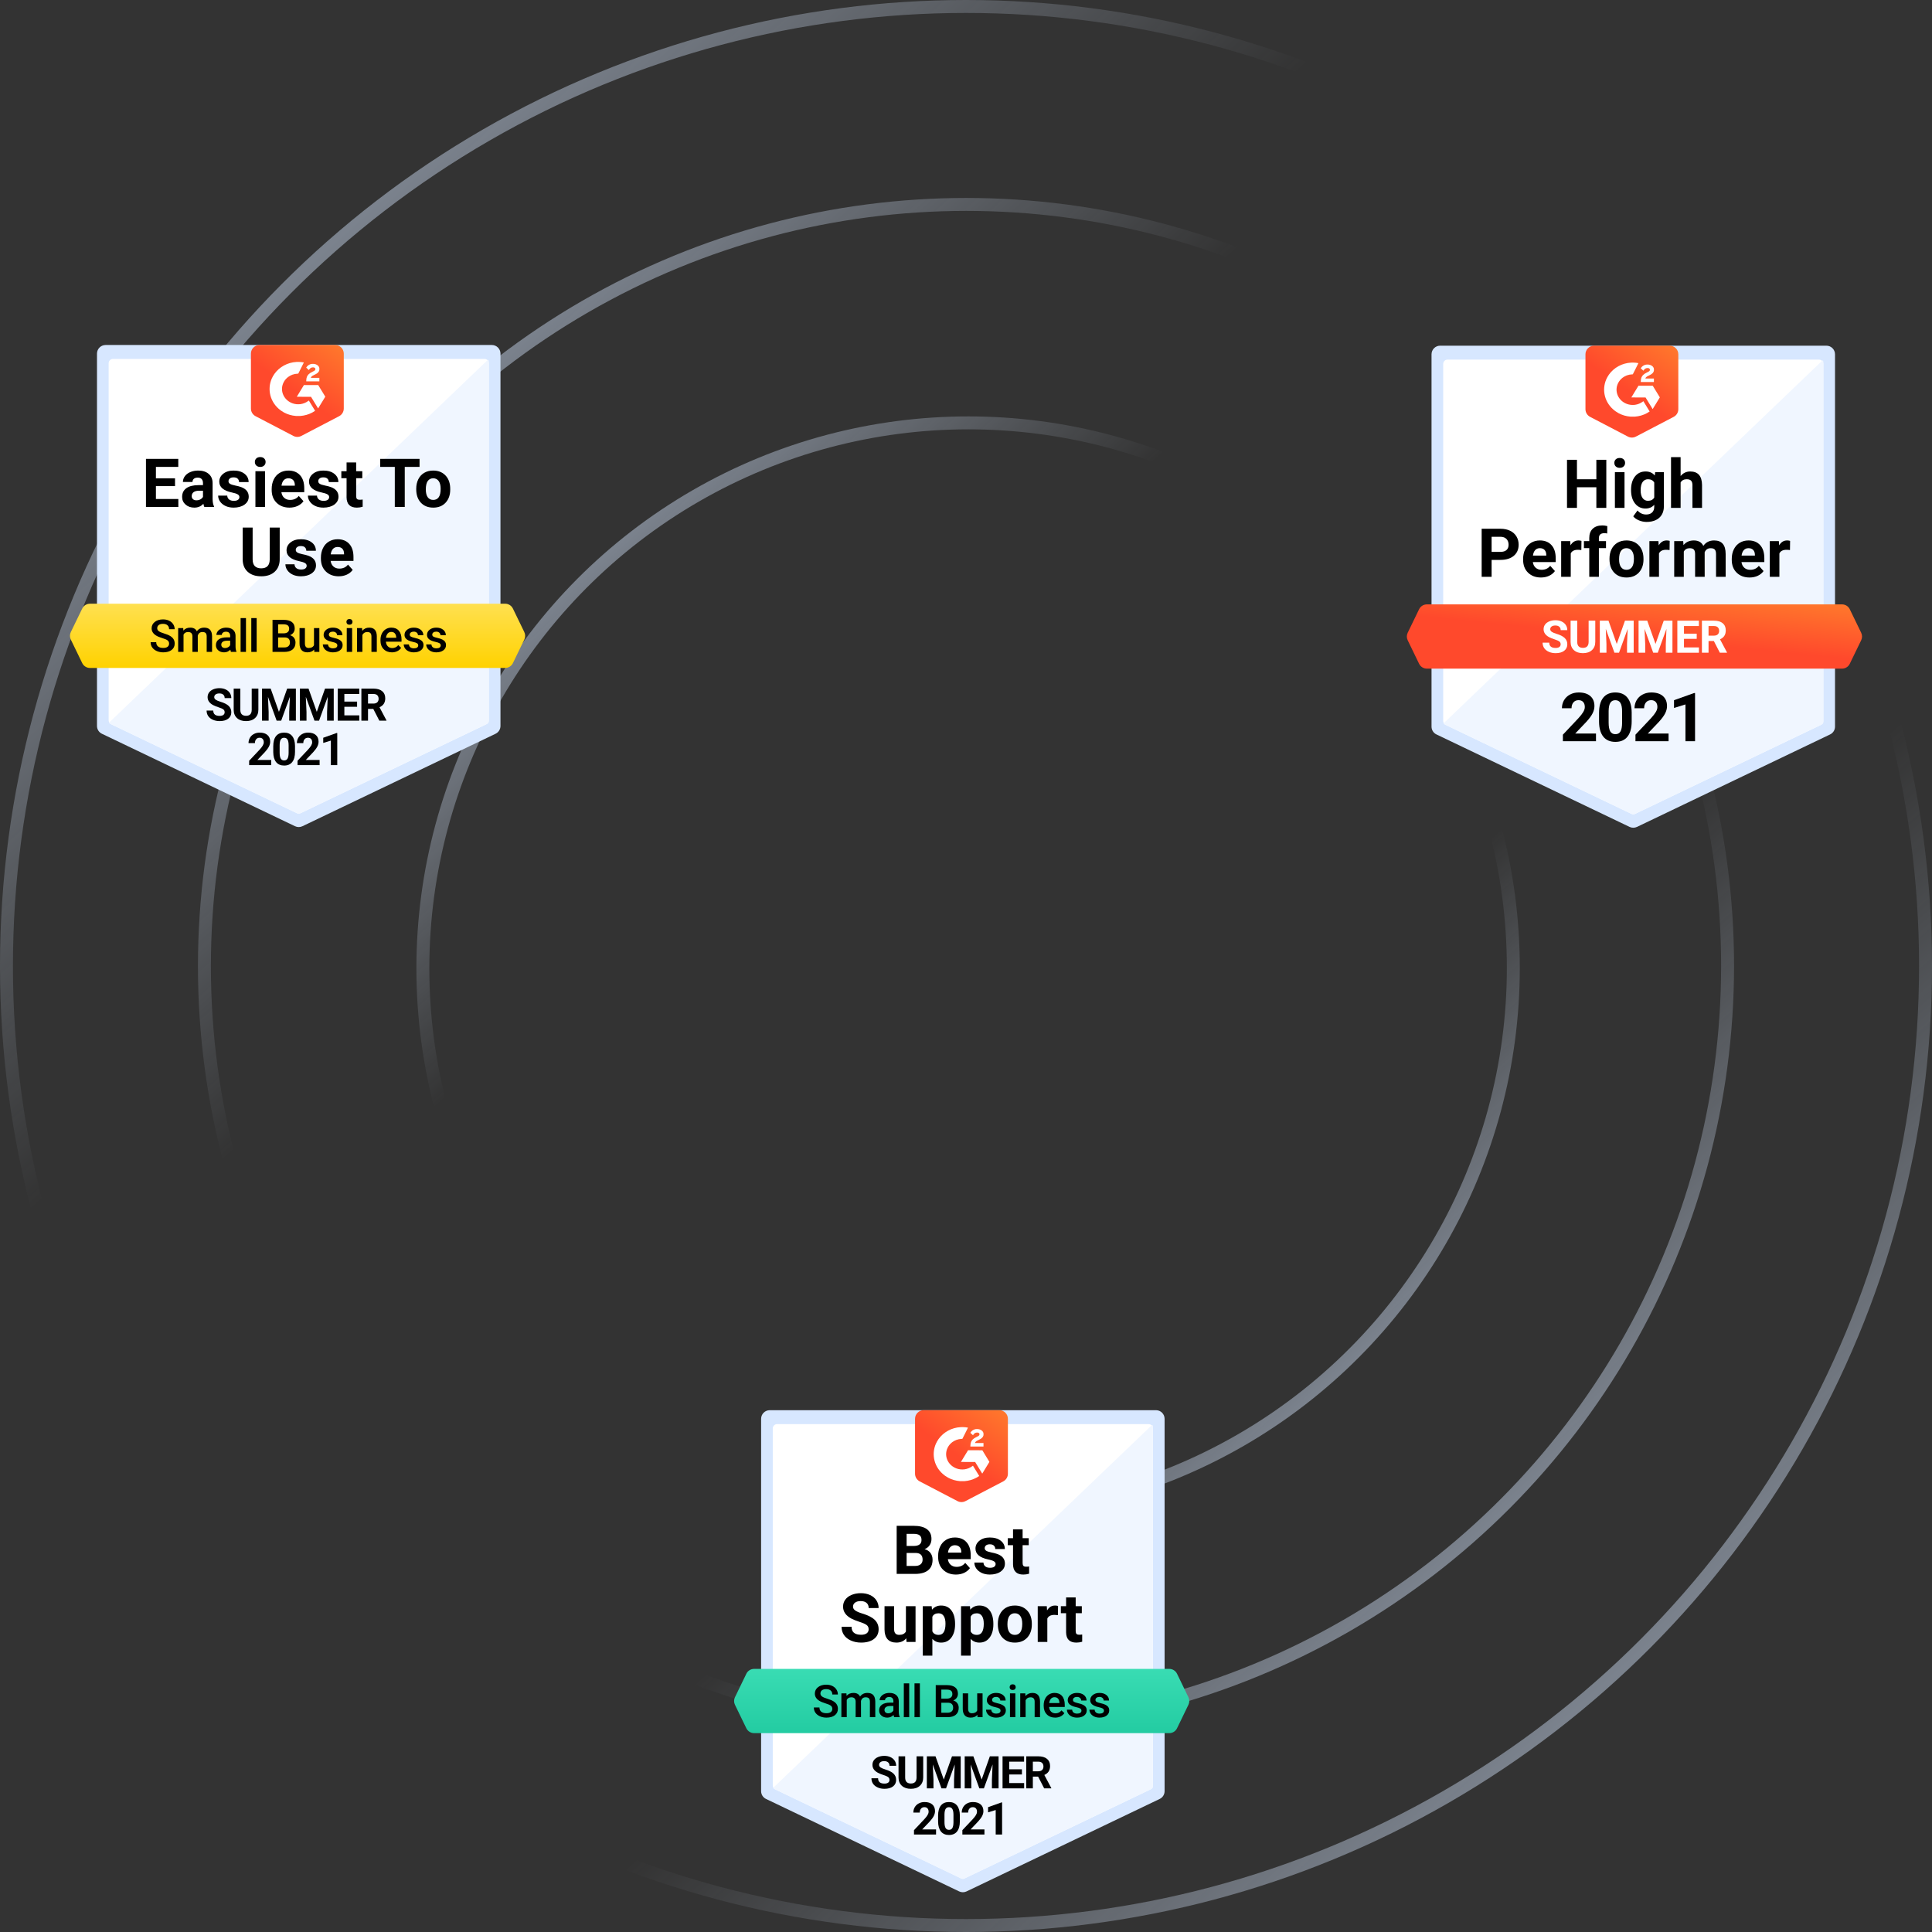 <svg id="exDcrVvaQBP1" xmlns="http://www.w3.org/2000/svg" xmlns:xlink="http://www.w3.org/1999/xlink" viewBox="0 0 448 448" shape-rendering="geometricPrecision" text-rendering="geometricPrecision"><rect x="0" y="0" width="448" height="448" fill="#333333" stroke="none"/><style><![CDATA[#exDcrVvaQBP11_to {animation: exDcrVvaQBP11_to__to 1500ms linear 1 normal forwards}@keyframes exDcrVvaQBP11_to__to { 0% {transform: translate(69px,135.891px)} 33.333% {transform: translate(180.604px,64.189px)} 66.667% {transform: translate(360.636px,92.16px)} 100% {transform: translate(360.636px,92.16px)}} #exDcrVvaQBP56_to {animation: exDcrVvaQBP56_to__to 1500ms linear 1 normal forwards}@keyframes exDcrVvaQBP56_to__to { 0% {transform: translate(223px,382.891px)} 33.333% {transform: translate(90.238px,347.16px)} 100% {transform: translate(90.238px,347.16px)}} #exDcrVvaQBP100_to {animation: exDcrVvaQBP100_to__to 1500ms linear 1 normal forwards}@keyframes exDcrVvaQBP100_to__to { 0% {transform: translate(379px,136.048px)} 33.333% {transform: translate(393.723px,271.109px)} 66.667% {transform: translate(224.557px,223.936px)} 100% {transform: translate(224.557px,223.936px)}} #exDcrVvaQBP100_ts {animation: exDcrVvaQBP100_ts__ts 1500ms linear 1 normal forwards}@keyframes exDcrVvaQBP100_ts__ts { 0% {transform: scale(1,1)} 66.667% {transform: scale(1,1)} 93.333% {transform: scale(1.461,1.461)} 100% {transform: scale(1.461,1.461)}}]]></style><defs><linearGradient id="exDcrVvaQBP4-stroke" x1="76.79" y1="69.013" x2="259.875" y2="272.724" spreadMethod="pad" gradientUnits="userSpaceOnUse"><stop id="exDcrVvaQBP4-stroke-0" offset="0%" stop-color="rgba(221,235,255,0)"/><stop id="exDcrVvaQBP4-stroke-1" offset="100%" stop-color="rgb(204,224,255)"/></linearGradient><linearGradient id="exDcrVvaQBP5-stroke" x1="61.076" y1="54.891" x2="206.696" y2="216.916" spreadMethod="pad" gradientUnits="userSpaceOnUse"><stop id="exDcrVvaQBP5-stroke-0" offset="0%" stop-color="rgba(221,235,255,0)"/><stop id="exDcrVvaQBP5-stroke-1" offset="100%" stop-color="rgb(204,224,255)"/></linearGradient><linearGradient id="exDcrVvaQBP6-stroke" x1="43.881" y1="39.436" x2="148.501" y2="155.843" spreadMethod="pad" gradientUnits="userSpaceOnUse"><stop id="exDcrVvaQBP6-stroke-0" offset="0%" stop-color="rgba(221,235,255,0)"/><stop id="exDcrVvaQBP6-stroke-1" offset="100%" stop-color="rgb(204,224,255)"/></linearGradient><linearGradient id="exDcrVvaQBP8-stroke" x1="76.79" y1="69.013" x2="259.875" y2="272.724" spreadMethod="pad" gradientUnits="userSpaceOnUse"><stop id="exDcrVvaQBP8-stroke-0" offset="0%" stop-color="rgba(221,235,255,0)"/><stop id="exDcrVvaQBP8-stroke-1" offset="100%" stop-color="rgb(204,224,255)"/></linearGradient><linearGradient id="exDcrVvaQBP9-stroke" x1="61.076" y1="54.891" x2="206.696" y2="216.916" spreadMethod="pad" gradientUnits="userSpaceOnUse"><stop id="exDcrVvaQBP9-stroke-0" offset="0%" stop-color="rgba(221,235,255,0)"/><stop id="exDcrVvaQBP9-stroke-1" offset="100%" stop-color="rgb(204,224,255)"/></linearGradient><linearGradient id="exDcrVvaQBP10-stroke" x1="43.88" y1="39.436" x2="148.5" y2="155.842" spreadMethod="pad" gradientUnits="userSpaceOnUse"><stop id="exDcrVvaQBP10-stroke-0" offset="0%" stop-color="rgba(221,235,255,0)"/><stop id="exDcrVvaQBP10-stroke-1" offset="100%" stop-color="rgb(204,224,255)"/></linearGradient><linearGradient id="exDcrVvaQBP15-fill" x1="69" y1="138.99" x2="69" y2="153.889" spreadMethod="pad" gradientUnits="userSpaceOnUse"><stop id="exDcrVvaQBP15-fill-0" offset="0%" stop-color="rgb(255,224,80)"/><stop id="exDcrVvaQBP15-fill-1" offset="100%" stop-color="rgb(255,210,0)"/></linearGradient><linearGradient id="exDcrVvaQBP16-fill" x1="80.91" y1="70.782" x2="67.771" y2="89.308" spreadMethod="pad" gradientUnits="userSpaceOnUse"><stop id="exDcrVvaQBP16-fill-0" offset="0%" stop-color="rgb(255,145,44)"/><stop id="exDcrVvaQBP16-fill-1" offset="100%" stop-color="rgb(255,73,44)"/></linearGradient><linearGradient id="exDcrVvaQBP60-fill" x1="232.91" y1="318.782" x2="219.771" y2="337.308" spreadMethod="pad" gradientUnits="userSpaceOnUse"><stop id="exDcrVvaQBP60-fill-0" offset="0%" stop-color="rgb(255,145,44)"/><stop id="exDcrVvaQBP60-fill-1" offset="100%" stop-color="rgb(255,73,44)"/></linearGradient><linearGradient id="exDcrVvaQBP62-fill" x1="221" y1="386.989" x2="221" y2="401.889" spreadMethod="pad" gradientUnits="userSpaceOnUse"><stop id="exDcrVvaQBP62-fill-0" offset="0%" stop-color="rgb(57,220,179)"/><stop id="exDcrVvaQBP62-fill-1" offset="100%" stop-color="rgb(35,204,162)"/></linearGradient><linearGradient id="exDcrVvaQBP104-fill" x1="390.369" y1="78.782" x2="377.23" y2="97.308" spreadMethod="pad" gradientUnits="userSpaceOnUse"><stop id="exDcrVvaQBP104-fill-0" offset="0%" stop-color="rgb(255,145,44)"/><stop id="exDcrVvaQBP104-fill-1" offset="100%" stop-color="rgb(255,73,44)"/></linearGradient><linearGradient id="exDcrVvaQBP106-fill" x1="437.872" y1="141.312" x2="435.976" y2="160.362" spreadMethod="pad" gradientUnits="userSpaceOnUse"><stop id="exDcrVvaQBP106-fill-0" offset="0%" stop-color="rgb(255,145,44)"/><stop id="exDcrVvaQBP106-fill-1" offset="100%" stop-color="rgb(255,73,44)"/></linearGradient></defs><g id="exDcrVvaQBP2"><g id="exDcrVvaQBP3"><circle id="exDcrVvaQBP4" r="222.5" transform="matrix(1 0 0 1 224 224)" fill="none" stroke="url(#exDcrVvaQBP4-stroke)" stroke-width="3" stroke-miterlimit="1"/><circle id="exDcrVvaQBP5" r="176.662" transform="matrix(1 0 0 1 223.936 223.936)" fill="none" stroke="url(#exDcrVvaQBP5-stroke)" stroke-width="3" stroke-miterlimit="1"/><circle id="exDcrVvaQBP6" r="126.5" transform="matrix(1 0 0 1 224.417 224.417)" fill="none" stroke="url(#exDcrVvaQBP6-stroke)" stroke-width="3" stroke-miterlimit="1"/></g><g id="exDcrVvaQBP7"><circle id="exDcrVvaQBP8" r="222.5" transform="matrix(-1 0 0 -1 224 224)" fill="none" stroke="url(#exDcrVvaQBP8-stroke)" stroke-width="3" stroke-miterlimit="1"/><circle id="exDcrVvaQBP9" r="176.662" transform="matrix(-1 0 0 -1 224.064 224.064)" fill="none" stroke="url(#exDcrVvaQBP9-stroke)" stroke-width="3" stroke-miterlimit="1"/><circle id="exDcrVvaQBP10" r="126.5" transform="matrix(-1 0 0 -1 224.557 224.557)" fill="none" stroke="url(#exDcrVvaQBP10-stroke)" stroke-width="3" stroke-miterlimit="1"/></g></g><g id="exDcrVvaQBP11_to" transform="translate(69,135.891)"><g id="exDcrVvaQBP11" transform="translate(-69,-134.891)"><path id="exDcrVvaQBP12" d="M24.49,79C23.385,79,22.49,79.895,22.49,81L22.49,167.341C22.49,168.111,22.932,168.813,23.626,169.145L68.407,190.586C68.953,190.848,69.588,190.848,70.134,190.586L114.915,169.145C115.609,168.813,116.051,168.111,116.051,167.341L116.051,81C116.051,79.895,115.156,79,114.051,79L24.49,79Z" fill="rgb(215,231,255)" stroke="none" stroke-width="1" stroke-miterlimit="1"/><path id="exDcrVvaQBP13" d="M26.194,82.231C25.642,82.231,25.194,82.678,25.194,83.231L25.194,166.033C25.194,166.418,25.415,166.768,25.762,166.935L68.838,187.562C69.112,187.693,69.429,187.693,69.702,187.562L112.779,166.935C113.126,166.768,113.347,166.418,113.347,166.033L113.347,83.231C113.347,82.678,112.899,82.231,112.347,82.231L26.194,82.231Z" fill="rgb(255,255,255)" stroke="none" stroke-width="1" stroke-miterlimit="1"/><path id="exDcrVvaQBP14" d="M113.185,82.385L25.266,166.593C25.319,166.685,25.4,166.761,25.5,166.809L69.035,187.657L69.038,187.658C69.185,187.727,69.355,187.727,69.502,187.658L69.504,187.657L113.04,166.809L113.04,166.809C113.227,166.719,113.346,166.531,113.346,166.324L113.346,82.769C113.346,82.619,113.284,82.483,113.185,82.385Z" fill="rgb(240,246,255)" stroke="none" stroke-width="1" stroke-miterlimit="1"/><path id="exDcrVvaQBP15" d="M117.135,138.99C117.902,138.99,118.6,139.428,118.935,140.117L121.577,145.567C121.844,146.118,121.844,146.761,121.577,147.312L118.935,152.762C118.6,153.451,117.902,153.889,117.135,153.889L20.865,153.889C20.099,153.889,19.399,153.451,19.065,152.762L16.423,147.312C16.156,146.761,16.156,146.118,16.423,145.567L19.065,140.117C19.399,139.428,20.099,138.99,20.865,138.99L117.135,138.99Z" fill="url(#exDcrVvaQBP15-fill)" stroke="none" stroke-width="1" stroke-miterlimit="1"/><path id="exDcrVvaQBP16" d="M60.184,79C59.079,79,58.184,79.895,58.184,81L58.184,93.733C58.184,94.478,58.598,95.161,59.258,95.506L68.025,100.082C68.605,100.385,69.296,100.385,69.876,100.082L78.642,95.506C79.303,95.161,79.717,94.478,79.717,93.733L79.717,81C79.717,79.895,78.822,79,77.717,79L60.184,79Z" fill="url(#exDcrVvaQBP16-fill)" stroke="none" stroke-width="1" stroke-miterlimit="1"/><g id="exDcrVvaQBP17"><path id="exDcrVvaQBP18" d="M40.585,111.723L36.155,111.723L36.155,114.71L41.354,114.71L41.354,116.555L33.847,116.555L33.847,105.405L41.339,105.405L41.339,107.266L36.155,107.266L36.155,109.924L40.585,109.924L40.585,111.723Z" fill="rgb(0,0,0)" stroke="none" stroke-width="1" stroke-miterlimit="1"/><path id="exDcrVvaQBP19" d="M47.384,116.555C47.282,116.356,47.207,116.109,47.161,115.813C46.623,116.41,45.923,116.709,45.061,116.709C44.246,116.709,43.569,116.474,43.031,116.004C42.498,115.534,42.231,114.942,42.231,114.227C42.231,113.349,42.556,112.675,43.208,112.206C43.864,111.736,44.81,111.499,46.046,111.493L47.069,111.493L47.069,111.019C47.069,110.636,46.969,110.329,46.769,110.1C46.574,109.87,46.264,109.755,45.838,109.755C45.464,109.755,45.169,109.844,44.954,110.023C44.743,110.202,44.638,110.447,44.638,110.758L42.416,110.758C42.416,110.278,42.564,109.834,42.862,109.426C43.159,109.017,43.58,108.698,44.123,108.469C44.666,108.234,45.277,108.116,45.954,108.116C46.979,108.116,47.792,108.374,48.392,108.89C48.997,109.4,49.299,110.12,49.299,111.049L49.299,114.641C49.304,115.427,49.415,116.022,49.63,116.425L49.63,116.555L47.384,116.555ZM45.546,115.016C45.874,115.016,46.177,114.945,46.453,114.802C46.73,114.654,46.935,114.457,47.069,114.212L47.069,112.788L46.238,112.788C45.125,112.788,44.533,113.171,44.461,113.936L44.454,114.067C44.454,114.342,44.551,114.569,44.746,114.748C44.941,114.927,45.208,115.016,45.546,115.016Z" fill="rgb(0,0,0)" stroke="none" stroke-width="1" stroke-miterlimit="1"/><path id="exDcrVvaQBP20" d="M55.514,114.266C55.514,113.995,55.378,113.783,55.106,113.63C54.84,113.472,54.409,113.331,53.814,113.209C51.835,112.795,50.845,111.958,50.845,110.697C50.845,109.962,51.15,109.349,51.761,108.859C52.376,108.364,53.178,108.116,54.168,108.116C55.224,108.116,56.068,108.364,56.699,108.859C57.334,109.354,57.652,109.998,57.652,110.789L55.429,110.789C55.429,110.472,55.327,110.212,55.122,110.008C54.917,109.798,54.596,109.694,54.16,109.694C53.786,109.694,53.496,109.778,53.291,109.947C53.086,110.115,52.984,110.329,52.984,110.59C52.984,110.835,53.099,111.034,53.33,111.187C53.566,111.335,53.96,111.465,54.514,111.578C55.068,111.685,55.535,111.807,55.914,111.945C57.088,112.374,57.675,113.117,57.675,114.174C57.675,114.929,57.35,115.542,56.699,116.012C56.047,116.476,55.206,116.709,54.176,116.709C53.478,116.709,52.858,116.586,52.314,116.341C51.776,116.091,51.353,115.751,51.045,115.322C50.738,114.888,50.584,114.421,50.584,113.921L52.691,113.921C52.712,114.314,52.858,114.615,53.13,114.825C53.401,115.034,53.766,115.139,54.222,115.139C54.648,115.139,54.968,115.06,55.183,114.901C55.404,114.738,55.514,114.526,55.514,114.266Z" fill="rgb(0,0,0)" stroke="none" stroke-width="1" stroke-miterlimit="1"/><path id="exDcrVvaQBP21" d="M61.46,116.555L59.229,116.555L59.229,108.269L61.46,108.269L61.46,116.555ZM59.098,106.125C59.098,105.793,59.209,105.52,59.429,105.306C59.655,105.091,59.96,104.984,60.344,104.984C60.724,104.984,61.026,105.091,61.252,105.306C61.477,105.52,61.59,105.793,61.59,106.125C61.59,106.462,61.475,106.738,61.244,106.952C61.019,107.167,60.719,107.274,60.344,107.274C59.97,107.274,59.667,107.167,59.437,106.952C59.211,106.738,59.098,106.462,59.098,106.125Z" fill="rgb(0,0,0)" stroke="none" stroke-width="1" stroke-miterlimit="1"/><path id="exDcrVvaQBP22" d="M67.128,116.709C65.908,116.709,64.913,116.336,64.144,115.59C63.38,114.845,62.998,113.852,62.998,112.611L62.998,112.397C62.998,111.565,63.159,110.822,63.483,110.169C63.806,109.51,64.262,109.005,64.852,108.652C65.446,108.295,66.123,108.116,66.882,108.116C68.02,108.116,68.915,108.474,69.566,109.188C70.223,109.903,70.551,110.917,70.551,112.229L70.551,113.132L65.251,113.132C65.323,113.673,65.539,114.107,65.898,114.434C66.262,114.761,66.721,114.924,67.274,114.924C68.131,114.924,68.8,114.615,69.282,113.998L70.374,115.215C70.041,115.685,69.59,116.052,69.02,116.318C68.451,116.578,67.82,116.709,67.128,116.709ZM66.874,109.908C66.433,109.908,66.075,110.056,65.798,110.352C65.526,110.648,65.352,111.072,65.275,111.624L68.367,111.624L68.367,111.447C68.356,110.957,68.223,110.58,67.967,110.314C67.71,110.044,67.346,109.908,66.874,109.908Z" fill="rgb(0,0,0)" stroke="none" stroke-width="1" stroke-miterlimit="1"/><path id="exDcrVvaQBP23" d="M76.327,114.266C76.327,113.995,76.191,113.783,75.92,113.63C75.653,113.472,75.222,113.331,74.627,113.209C72.648,112.795,71.659,111.958,71.659,110.697C71.659,109.962,71.964,109.349,72.574,108.859C73.189,108.364,73.992,108.116,74.981,108.116C76.037,108.116,76.881,108.364,77.512,108.859C78.148,109.354,78.466,109.998,78.466,110.789L76.243,110.789C76.243,110.472,76.14,110.212,75.935,110.008C75.73,109.798,75.409,109.694,74.974,109.694C74.599,109.694,74.309,109.778,74.104,109.947C73.899,110.115,73.797,110.329,73.797,110.59C73.797,110.835,73.912,111.034,74.143,111.187C74.379,111.335,74.774,111.465,75.327,111.578C75.881,111.685,76.348,111.807,76.727,111.945C77.901,112.374,78.489,113.117,78.489,114.174C78.489,114.929,78.163,115.542,77.512,116.012C76.861,116.476,76.02,116.709,74.989,116.709C74.292,116.709,73.671,116.586,73.128,116.341C72.589,116.091,72.166,115.751,71.859,115.322C71.551,114.888,71.397,114.421,71.397,113.921L73.504,113.921C73.525,114.314,73.671,114.615,73.943,114.825C74.215,115.034,74.579,115.139,75.035,115.139C75.461,115.139,75.781,115.06,75.996,114.901C76.217,114.738,76.327,114.526,76.327,114.266Z" fill="rgb(0,0,0)" stroke="none" stroke-width="1" stroke-miterlimit="1"/><path id="exDcrVvaQBP24" d="M82.588,106.232L82.588,108.269L84.011,108.269L84.011,109.893L82.588,109.893L82.588,114.028C82.588,114.335,82.647,114.554,82.765,114.687C82.883,114.82,83.109,114.886,83.442,114.886C83.688,114.886,83.906,114.868,84.096,114.832L84.096,116.509C83.66,116.642,83.211,116.709,82.75,116.709C81.191,116.709,80.396,115.925,80.365,114.358L80.365,109.893L79.15,109.893L79.15,108.269L80.365,108.269L80.365,106.232L82.588,106.232Z" fill="rgb(0,0,0)" stroke="none" stroke-width="1" stroke-miterlimit="1"/><path id="exDcrVvaQBP25" d="M97.287,107.266L93.856,107.266L93.856,116.555L91.549,116.555L91.549,107.266L88.164,107.266L88.164,105.405L97.287,105.405L97.287,107.266Z" fill="rgb(0,0,0)" stroke="none" stroke-width="1" stroke-miterlimit="1"/><path id="exDcrVvaQBP26" d="M96.517,112.336C96.517,111.514,96.676,110.781,96.994,110.138C97.312,109.495,97.769,108.997,98.363,108.645C98.963,108.292,99.658,108.116,100.448,108.116C101.571,108.116,102.486,108.458,103.194,109.142C103.906,109.827,104.304,110.756,104.386,111.93L104.401,112.497C104.401,113.768,104.045,114.789,103.332,115.56C102.619,116.326,101.663,116.709,100.463,116.709C99.263,116.709,98.304,116.326,97.587,115.56C96.874,114.794,96.517,113.753,96.517,112.435L96.517,112.336ZM98.74,112.497C98.74,113.283,98.889,113.885,99.186,114.304C99.484,114.717,99.909,114.924,100.463,114.924C101.002,114.924,101.422,114.72,101.725,114.312C102.027,113.898,102.178,113.239,102.178,112.336C102.178,111.565,102.027,110.968,101.725,110.544C101.422,110.12,100.996,109.908,100.448,109.908C99.904,109.908,99.484,110.12,99.186,110.544C98.889,110.962,98.74,111.613,98.74,112.497Z" fill="rgb(0,0,0)" stroke="none" stroke-width="1" stroke-miterlimit="1"/><path id="exDcrVvaQBP27" d="M64.859,121.331L64.859,128.675C64.859,129.896,64.475,130.861,63.706,131.57C62.941,132.28,61.895,132.635,60.567,132.635C59.26,132.635,58.221,132.29,57.452,131.601C56.683,130.912,56.291,129.965,56.276,128.76L56.276,121.331L58.583,121.331L58.583,128.691C58.583,129.421,58.757,129.954,59.106,130.291C59.46,130.623,59.947,130.789,60.567,130.789C61.865,130.789,62.524,130.11,62.544,128.752L62.544,121.331L64.859,121.331Z" fill="rgb(0,0,0)" stroke="none" stroke-width="1" stroke-miterlimit="1"/><path id="exDcrVvaQBP28" d="M71.112,130.192C71.112,129.921,70.977,129.709,70.705,129.556C70.438,129.398,70.007,129.257,69.413,129.135C67.433,128.721,66.444,127.884,66.444,126.623C66.444,125.888,66.749,125.275,67.359,124.785C67.974,124.29,68.777,124.042,69.766,124.042C70.823,124.042,71.666,124.29,72.297,124.785C72.933,125.28,73.251,125.924,73.251,126.715L71.028,126.715C71.028,126.398,70.925,126.138,70.72,125.934C70.515,125.725,70.195,125.62,69.759,125.62C69.384,125.62,69.095,125.704,68.89,125.873C68.684,126.041,68.582,126.256,68.582,126.516C68.582,126.761,68.697,126.96,68.928,127.113C69.164,127.261,69.559,127.391,70.112,127.504C70.666,127.611,71.133,127.734,71.512,127.871C72.687,128.3,73.274,129.043,73.274,130.1C73.274,130.855,72.948,131.468,72.297,131.938C71.646,132.402,70.805,132.635,69.774,132.635C69.077,132.635,68.456,132.512,67.913,132.267C67.374,132.017,66.951,131.677,66.644,131.249C66.336,130.815,66.182,130.347,66.182,129.847L68.29,129.847C68.31,130.24,68.456,130.541,68.728,130.751C69,130.96,69.364,131.065,69.82,131.065C70.246,131.065,70.566,130.986,70.782,130.827C71.002,130.664,71.112,130.452,71.112,130.192Z" fill="rgb(0,0,0)" stroke="none" stroke-width="1" stroke-miterlimit="1"/><path id="exDcrVvaQBP29" d="M78.542,132.635C77.322,132.635,76.327,132.262,75.558,131.517C74.794,130.771,74.412,129.778,74.412,128.538L74.412,128.323C74.412,127.491,74.574,126.748,74.897,126.095C75.22,125.436,75.676,124.931,76.266,124.578C76.861,124.221,77.537,124.042,78.296,124.042C79.435,124.042,80.329,124.4,80.981,125.114C81.637,125.829,81.965,126.843,81.965,128.155L81.965,129.058L76.666,129.058C76.737,129.6,76.953,130.033,77.312,130.36C77.676,130.687,78.135,130.85,78.689,130.85C79.545,130.85,80.214,130.541,80.696,129.924L81.788,131.141C81.455,131.611,81.004,131.979,80.434,132.244C79.865,132.504,79.235,132.635,78.542,132.635ZM78.289,125.834C77.848,125.834,77.489,125.982,77.212,126.278C76.94,126.575,76.766,126.998,76.689,127.55L79.781,127.55L79.781,127.374C79.77,126.883,79.637,126.506,79.381,126.24C79.124,125.97,78.76,125.834,78.289,125.834Z" fill="rgb(0,0,0)" stroke="none" stroke-width="1" stroke-miterlimit="1"/></g><g id="exDcrVvaQBP30"><path id="exDcrVvaQBP31" d="M52.092,164.161C52.092,163.872,51.99,163.65,51.785,163.497C51.58,163.341,51.21,163.177,50.677,163.007C50.144,162.834,49.722,162.663,49.411,162.497C48.563,162.041,48.139,161.426,48.139,160.654C48.139,160.252,48.252,159.895,48.477,159.581C48.706,159.265,49.033,159.018,49.457,158.841C49.884,158.664,50.363,158.576,50.892,158.576C51.426,158.576,51.901,158.673,52.318,158.867C52.735,159.057,53.058,159.328,53.287,159.678C53.52,160.029,53.636,160.427,53.636,160.873L52.097,160.873C52.097,160.533,51.99,160.269,51.775,160.082C51.559,159.891,51.257,159.796,50.867,159.796C50.491,159.796,50.199,159.876,49.99,160.036C49.782,160.192,49.677,160.4,49.677,160.659C49.677,160.9,49.799,161.103,50.041,161.266C50.287,161.43,50.648,161.583,51.123,161.726C51.998,161.988,52.636,162.313,53.036,162.701C53.436,163.089,53.636,163.572,53.636,164.151C53.636,164.794,53.391,165.299,52.903,165.667C52.414,166.031,51.756,166.213,50.928,166.213C50.354,166.213,49.831,166.109,49.359,165.902C48.888,165.691,48.527,165.403,48.277,165.039C48.031,164.675,47.908,164.253,47.908,163.773L49.452,163.773C49.452,164.593,49.944,165.003,50.928,165.003C51.294,165.003,51.58,164.93,51.785,164.784C51.99,164.634,52.092,164.426,52.092,164.161Z" fill="rgb(0,0,0)" stroke="none" stroke-width="1" stroke-miterlimit="1"/><path id="exDcrVvaQBP32" d="M59.913,158.678L59.913,163.574C59.913,164.387,59.656,165.031,59.143,165.504C58.634,165.977,57.937,166.213,57.051,166.213C56.179,166.213,55.487,165.984,54.974,165.524C54.462,165.065,54.2,164.433,54.19,163.63L54.19,158.678L55.728,158.678L55.728,163.584C55.728,164.071,55.844,164.426,56.077,164.651C56.313,164.872,56.638,164.983,57.051,164.983C57.916,164.983,58.355,164.53,58.369,163.625L58.369,158.678L59.913,158.678Z" fill="rgb(0,0,0)" stroke="none" stroke-width="1" stroke-miterlimit="1"/><path id="exDcrVvaQBP33" d="M62.764,158.678L64.682,164.069L66.589,158.678L68.609,158.678L68.609,166.111L67.066,166.111L67.066,164.079L67.22,160.572L65.205,166.111L64.148,166.111L62.138,160.577L62.292,164.079L62.292,166.111L60.754,166.111L60.754,158.678L62.764,158.678Z" fill="rgb(0,0,0)" stroke="none" stroke-width="1" stroke-miterlimit="1"/><path id="exDcrVvaQBP34" d="M71.543,158.678L73.46,164.069L75.368,158.678L77.388,158.678L77.388,166.111L75.845,166.111L75.845,164.079L75.999,160.572L73.984,166.111L72.927,166.111L70.917,160.577L71.071,164.079L71.071,166.111L69.533,166.111L69.533,158.678L71.543,158.678Z" fill="rgb(0,0,0)" stroke="none" stroke-width="1" stroke-miterlimit="1"/><path id="exDcrVvaQBP35" d="M82.803,162.89L79.85,162.89L79.85,164.881L83.316,164.881L83.316,166.111L78.312,166.111L78.312,158.678L83.306,158.678L83.306,159.918L79.85,159.918L79.85,161.69L82.803,161.69L82.803,162.89Z" fill="rgb(0,0,0)" stroke="none" stroke-width="1" stroke-miterlimit="1"/><path id="exDcrVvaQBP36" d="M86.562,163.39L85.337,163.39L85.337,166.111L83.799,166.111L83.799,158.678L86.573,158.678C87.455,158.678,88.135,158.873,88.614,159.265C89.092,159.656,89.332,160.209,89.332,160.924C89.332,161.431,89.22,161.855,88.998,162.195C88.779,162.532,88.446,162.801,87.998,163.002L89.614,166.04L89.614,166.111L87.962,166.111L86.562,163.39ZM85.337,162.149L86.578,162.149C86.964,162.149,87.263,162.052,87.475,161.858C87.687,161.661,87.793,161.39,87.793,161.047C87.793,160.696,87.692,160.42,87.491,160.22C87.292,160.019,86.986,159.918,86.573,159.918L85.337,159.918L85.337,162.149Z" fill="rgb(0,0,0)" stroke="none" stroke-width="1" stroke-miterlimit="1"/><path id="exDcrVvaQBP37" d="M62.892,176.416L57.774,176.416L57.774,175.405L60.189,172.843C60.521,172.482,60.765,172.167,60.923,171.898C61.083,171.629,61.164,171.374,61.164,171.132C61.164,170.802,61.08,170.543,60.912,170.356C60.745,170.166,60.506,170.07,60.194,170.07C59.859,170.07,59.594,170.186,59.4,170.418C59.208,170.646,59.112,170.947,59.112,171.321L57.626,171.321C57.626,170.868,57.733,170.455,57.949,170.081C58.167,169.706,58.475,169.413,58.871,169.202C59.268,168.988,59.718,168.881,60.22,168.881C60.989,168.881,61.586,169.065,62.01,169.432C62.437,169.8,62.651,170.319,62.651,170.989C62.651,171.357,62.555,171.731,62.364,172.112C62.172,172.494,61.844,172.938,61.379,173.445L59.682,175.227L62.892,175.227L62.892,176.416Z" fill="rgb(0,0,0)" stroke="none" stroke-width="1" stroke-miterlimit="1"/><path id="exDcrVvaQBP38" d="M68.409,173.343C68.409,174.371,68.196,175.157,67.768,175.702C67.341,176.246,66.716,176.518,65.892,176.518C65.078,176.518,64.456,176.251,64.025,175.717C63.594,175.182,63.374,174.417,63.364,173.419L63.364,172.051C63.364,171.013,63.579,170.225,64.01,169.687C64.444,169.15,65.068,168.881,65.882,168.881C66.695,168.881,67.317,169.148,67.748,169.682C68.179,170.213,68.399,170.977,68.409,171.975L68.409,173.343ZM66.927,171.842C66.927,171.226,66.842,170.778,66.671,170.499C66.504,170.217,66.24,170.075,65.882,170.075C65.533,170.075,65.275,170.21,65.107,170.479C64.943,170.744,64.856,171.161,64.846,171.73L64.846,173.537C64.846,174.143,64.928,174.594,65.092,174.89C65.259,175.182,65.526,175.329,65.892,175.329C66.254,175.329,66.516,175.188,66.676,174.905C66.837,174.623,66.921,174.19,66.927,173.608L66.927,171.842Z" fill="rgb(0,0,0)" stroke="none" stroke-width="1" stroke-miterlimit="1"/><path id="exDcrVvaQBP39" d="M74.112,176.416L68.994,176.416L68.994,175.405L71.409,172.843C71.741,172.482,71.986,172.167,72.143,171.898C72.303,171.629,72.384,171.374,72.384,171.132C72.384,170.802,72.3,170.543,72.132,170.356C71.965,170.166,71.726,170.07,71.415,170.07C71.08,170.07,70.815,170.186,70.62,170.418C70.428,170.646,70.333,170.947,70.333,171.321L68.846,171.321C68.846,170.868,68.953,170.455,69.169,170.081C69.388,169.706,69.695,169.413,70.092,169.202C70.488,168.988,70.938,168.881,71.44,168.881C72.209,168.881,72.806,169.065,73.23,169.432C73.657,169.8,73.871,170.319,73.871,170.989C73.871,171.357,73.775,171.731,73.584,172.112C73.392,172.494,73.064,172.938,72.599,173.445L70.902,175.227L74.112,175.227L74.112,176.416Z" fill="rgb(0,0,0)" stroke="none" stroke-width="1" stroke-miterlimit="1"/><path id="exDcrVvaQBP40" d="M78.204,176.416L76.722,176.416L76.722,170.729L74.953,171.275L74.953,170.075L78.045,168.973L78.204,168.973L78.204,176.416Z" fill="rgb(0,0,0)" stroke="none" stroke-width="1" stroke-miterlimit="1"/></g><g id="exDcrVvaQBP41"><path id="exDcrVvaQBP42" d="M39.21,148.251C39.21,147.924,39.094,147.672,38.861,147.495C38.632,147.318,38.217,147.14,37.615,146.959C37.014,146.779,36.535,146.578,36.179,146.357C35.499,145.931,35.159,145.377,35.159,144.693C35.159,144.094,35.403,143.6,35.892,143.212C36.385,142.824,37.022,142.63,37.805,142.63C38.324,142.63,38.788,142.725,39.194,142.916C39.601,143.107,39.921,143.379,40.153,143.733C40.386,144.083,40.502,144.473,40.502,144.902L39.21,144.902C39.21,144.514,39.087,144.211,38.841,143.993C38.598,143.772,38.249,143.661,37.795,143.661C37.371,143.661,37.041,143.752,36.805,143.932C36.572,144.112,36.456,144.364,36.456,144.687C36.456,144.96,36.583,145.188,36.836,145.372C37.089,145.552,37.506,145.729,38.087,145.903C38.668,146.073,39.135,146.268,39.487,146.49C39.839,146.708,40.097,146.959,40.261,147.245C40.425,147.528,40.507,147.86,40.507,148.241C40.507,148.86,40.268,149.354,39.789,149.721C39.314,150.086,38.668,150.268,37.851,150.268C37.311,150.268,36.813,150.169,36.359,149.972C35.908,149.771,35.556,149.495,35.303,149.144C35.053,148.794,34.928,148.385,34.928,147.919L36.225,147.919C36.225,148.341,36.366,148.668,36.646,148.899C36.926,149.131,37.328,149.247,37.851,149.247C38.302,149.247,38.641,149.156,38.866,148.976C39.095,148.792,39.21,148.551,39.21,148.251Z" fill="rgb(0,0,0)" stroke="none" stroke-width="1" stroke-miterlimit="1"/><path id="exDcrVvaQBP43" d="M42.487,144.642L42.523,145.218C42.912,144.766,43.446,144.539,44.122,144.539C44.864,144.539,45.372,144.822,45.645,145.387C46.049,144.822,46.616,144.539,47.348,144.539C47.959,144.539,48.414,144.708,48.712,145.045C49.012,145.382,49.166,145.879,49.173,146.536L49.173,150.166L47.927,150.166L47.927,146.571C47.927,146.221,47.85,145.964,47.696,145.8C47.542,145.637,47.288,145.555,46.932,145.555C46.648,145.555,46.416,145.632,46.235,145.785C46.057,145.935,45.932,146.132,45.861,146.377L45.866,150.166L44.62,150.166L44.62,146.531C44.603,145.88,44.269,145.555,43.62,145.555C43.121,145.555,42.767,145.758,42.558,146.163L42.558,150.166L41.312,150.166L41.312,144.642L42.487,144.642Z" fill="rgb(0,0,0)" stroke="none" stroke-width="1" stroke-miterlimit="1"/><path id="exDcrVvaQBP44" d="M53.557,150.166C53.503,150.06,53.455,149.888,53.414,149.65C53.017,150.062,52.532,150.268,51.958,150.268C51.4,150.268,50.946,150.109,50.594,149.793C50.242,149.476,50.066,149.085,50.066,148.619C50.066,148.03,50.284,147.579,50.722,147.266C51.163,146.949,51.792,146.791,52.609,146.791L53.373,146.791L53.373,146.428C53.373,146.143,53.292,145.914,53.132,145.744C52.971,145.571,52.727,145.484,52.399,145.484C52.115,145.484,51.882,145.555,51.701,145.698C51.52,145.838,51.429,146.017,51.429,146.234L50.183,146.234C50.183,145.931,50.284,145.649,50.486,145.387C50.688,145.121,50.961,144.914,51.306,144.764C51.655,144.614,52.043,144.539,52.47,144.539C53.12,144.539,53.638,144.703,54.024,145.03C54.41,145.353,54.609,145.809,54.619,146.398L54.619,148.889C54.619,149.386,54.689,149.783,54.829,150.079L54.829,150.166L53.557,150.166ZM52.188,149.272C52.434,149.272,52.665,149.213,52.881,149.093C53.099,148.974,53.263,148.814,53.373,148.613L53.373,147.572L52.701,147.572C52.24,147.572,51.893,147.652,51.66,147.812C51.428,147.972,51.312,148.198,51.312,148.491C51.312,148.729,51.39,148.92,51.547,149.063C51.708,149.202,51.922,149.272,52.188,149.272Z" fill="rgb(0,0,0)" stroke="none" stroke-width="1" stroke-miterlimit="1"/><path id="exDcrVvaQBP45" d="M57.039,150.166L55.793,150.166L55.793,142.324L57.039,142.324L57.039,150.166Z" fill="rgb(0,0,0)" stroke="none" stroke-width="1" stroke-miterlimit="1"/><path id="exDcrVvaQBP46" d="M59.516,150.166L58.27,150.166L58.27,142.324L59.516,142.324L59.516,150.166Z" fill="rgb(0,0,0)" stroke="none" stroke-width="1" stroke-miterlimit="1"/><path id="exDcrVvaQBP47" d="M63.193,150.166L63.193,142.732L65.752,142.732C66.596,142.732,67.239,142.901,67.68,143.238C68.121,143.575,68.341,144.077,68.341,144.744C68.341,145.084,68.249,145.39,68.064,145.663C67.88,145.935,67.61,146.146,67.254,146.296C67.658,146.405,67.969,146.611,68.187,146.913C68.41,147.213,68.521,147.574,68.521,147.996C68.521,148.693,68.295,149.23,67.844,149.604C67.396,149.978,66.753,150.166,65.916,150.166L63.193,150.166ZM64.49,146.811L64.49,149.134L65.931,149.134C66.338,149.134,66.656,149.034,66.885,148.833C67.114,148.632,67.229,148.353,67.229,147.996C67.229,147.223,66.832,146.828,66.039,146.811L64.49,146.811ZM64.49,145.862L65.762,145.862C66.165,145.862,66.48,145.772,66.706,145.591C66.935,145.407,67.049,145.149,67.049,144.815C67.049,144.448,66.943,144.182,66.731,144.019C66.523,143.855,66.196,143.774,65.752,143.774L64.49,143.774L64.49,145.862Z" fill="rgb(0,0,0)" stroke="none" stroke-width="1" stroke-miterlimit="1"/><path id="exDcrVvaQBP48" d="M72.849,149.624C72.483,150.053,71.963,150.268,71.29,150.268C70.688,150.268,70.232,150.092,69.921,149.742C69.613,149.391,69.459,148.884,69.459,148.22L69.459,144.642L70.705,144.642L70.705,148.205C70.705,148.906,70.998,149.257,71.582,149.257C72.187,149.257,72.596,149.041,72.808,148.608L72.808,144.642L74.054,144.642L74.054,150.166L72.879,150.166L72.849,149.624Z" fill="rgb(0,0,0)" stroke="none" stroke-width="1" stroke-miterlimit="1"/><path id="exDcrVvaQBP49" d="M78.223,148.665C78.223,148.443,78.13,148.275,77.946,148.159C77.765,148.043,77.462,147.941,77.038,147.853C76.614,147.764,76.26,147.652,75.977,147.516C75.355,147.216,75.043,146.782,75.043,146.214C75.043,145.737,75.245,145.339,75.649,145.019C76.052,144.699,76.565,144.539,77.187,144.539C77.85,144.539,78.385,144.703,78.792,145.03C79.202,145.356,79.407,145.78,79.407,146.301L78.161,146.301C78.161,146.063,78.072,145.865,77.894,145.709C77.717,145.549,77.481,145.469,77.187,145.469C76.913,145.469,76.689,145.532,76.515,145.658C76.344,145.783,76.259,145.952,76.259,146.163C76.259,146.354,76.339,146.502,76.5,146.607C76.66,146.713,76.985,146.82,77.474,146.929C77.963,147.034,78.346,147.162,78.623,147.312C78.903,147.458,79.11,147.635,79.243,147.843C79.38,148.05,79.448,148.302,79.448,148.598C79.448,149.095,79.241,149.498,78.828,149.808C78.414,150.114,77.872,150.268,77.202,150.268C76.748,150.268,76.343,150.186,75.987,150.023C75.632,149.859,75.355,149.635,75.156,149.349C74.958,149.063,74.859,148.755,74.859,148.425L76.069,148.425C76.086,148.717,76.197,148.944,76.402,149.104C76.608,149.26,76.879,149.338,77.218,149.338C77.546,149.338,77.795,149.277,77.966,149.155C78.137,149.029,78.223,148.865,78.223,148.665Z" fill="rgb(0,0,0)" stroke="none" stroke-width="1" stroke-miterlimit="1"/><path id="exDcrVvaQBP50" d="M81.653,150.166L80.407,150.166L80.407,144.642L81.653,144.642L81.653,150.166ZM80.33,143.207C80.33,143.016,80.39,142.858,80.51,142.732C80.633,142.606,80.807,142.543,81.033,142.543C81.258,142.543,81.433,142.606,81.556,142.732C81.679,142.858,81.74,143.016,81.74,143.207C81.74,143.394,81.679,143.551,81.556,143.677C81.433,143.799,81.258,143.86,81.033,143.86C80.807,143.86,80.633,143.799,80.51,143.677C80.39,143.551,80.33,143.394,80.33,143.207Z" fill="rgb(0,0,0)" stroke="none" stroke-width="1" stroke-miterlimit="1"/><path id="exDcrVvaQBP51" d="M83.961,144.642L83.997,145.28C84.407,144.786,84.945,144.539,85.612,144.539C86.767,144.539,87.355,145.198,87.376,146.515L87.376,150.166L86.13,150.166L86.13,146.587C86.13,146.236,86.053,145.977,85.899,145.811C85.749,145.64,85.501,145.555,85.156,145.555C84.653,145.555,84.279,145.782,84.033,146.234L84.033,150.166L82.787,150.166L82.787,144.642L83.961,144.642Z" fill="rgb(0,0,0)" stroke="none" stroke-width="1" stroke-miterlimit="1"/><path id="exDcrVvaQBP52" d="M90.883,150.268C90.094,150.268,89.453,150.021,88.961,149.527C88.472,149.03,88.227,148.37,88.227,147.546L88.227,147.393C88.227,146.842,88.333,146.35,88.545,145.918C88.761,145.482,89.061,145.144,89.448,144.902C89.834,144.66,90.265,144.539,90.74,144.539C91.495,144.539,92.078,144.779,92.488,145.259C92.902,145.739,93.109,146.418,93.109,147.296L93.109,147.797L89.484,147.797C89.521,148.253,89.673,148.613,89.94,148.879C90.21,149.144,90.549,149.277,90.955,149.277C91.526,149.277,91.991,149.047,92.35,148.588L93.022,149.226C92.799,149.556,92.502,149.813,92.129,149.997C91.76,150.177,91.345,150.268,90.883,150.268ZM90.735,145.535C90.393,145.535,90.116,145.654,89.904,145.892C89.696,146.131,89.562,146.462,89.504,146.888L91.878,146.888L91.878,146.796C91.851,146.381,91.74,146.068,91.545,145.857C91.35,145.642,91.08,145.535,90.735,145.535Z" fill="rgb(0,0,0)" stroke="none" stroke-width="1" stroke-miterlimit="1"/><path id="exDcrVvaQBP53" d="M96.981,148.665C96.981,148.443,96.888,148.275,96.704,148.159C96.522,148.043,96.22,147.941,95.796,147.853C95.372,147.764,95.018,147.652,94.734,147.516C94.112,147.216,93.801,146.782,93.801,146.214C93.801,145.737,94.003,145.339,94.406,145.019C94.81,144.699,95.323,144.539,95.945,144.539C96.608,144.539,97.143,144.703,97.55,145.03C97.96,145.356,98.165,145.78,98.165,146.301L96.919,146.301C96.919,146.063,96.83,145.865,96.652,145.709C96.475,145.549,96.239,145.469,95.945,145.469C95.671,145.469,95.447,145.532,95.273,145.658C95.102,145.783,95.017,145.952,95.017,146.163C95.017,146.354,95.097,146.502,95.258,146.607C95.418,146.713,95.743,146.82,96.232,146.929C96.721,147.034,97.103,147.162,97.38,147.312C97.661,147.458,97.868,147.635,98.001,147.843C98.138,148.05,98.206,148.302,98.206,148.598C98.206,149.095,97.999,149.498,97.585,149.808C97.172,150.114,96.63,150.268,95.96,150.268C95.505,150.268,95.1,150.186,94.745,150.023C94.389,149.859,94.112,149.635,93.914,149.349C93.716,149.063,93.617,148.755,93.617,148.425L94.827,148.425C94.844,148.717,94.955,148.944,95.16,149.104C95.365,149.26,95.637,149.338,95.975,149.338C96.304,149.338,96.553,149.277,96.724,149.155C96.895,149.029,96.981,148.865,96.981,148.665Z" fill="rgb(0,0,0)" stroke="none" stroke-width="1" stroke-miterlimit="1"/><path id="exDcrVvaQBP54" d="M102.195,148.665C102.195,148.443,102.103,148.275,101.919,148.159C101.737,148.043,101.435,147.941,101.011,147.853C100.587,147.764,100.233,147.652,99.95,147.516C99.327,147.216,99.016,146.782,99.016,146.214C99.016,145.737,99.218,145.339,99.621,145.019C100.025,144.699,100.538,144.539,101.16,144.539C101.823,144.539,102.358,144.703,102.765,145.03C103.175,145.356,103.38,145.78,103.38,146.301L102.134,146.301C102.134,146.063,102.045,145.865,101.867,145.709C101.69,145.549,101.454,145.469,101.16,145.469C100.886,145.469,100.662,145.532,100.488,145.658C100.317,145.783,100.232,145.952,100.232,146.163C100.232,146.354,100.312,146.502,100.473,146.607C100.633,146.713,100.958,146.82,101.447,146.929C101.936,147.034,102.319,147.162,102.595,147.312C102.876,147.458,103.083,147.635,103.216,147.843C103.353,148.05,103.421,148.302,103.421,148.598C103.421,149.095,103.214,149.498,102.801,149.808C102.387,150.114,101.845,150.268,101.175,150.268C100.72,150.268,100.315,150.186,99.96,150.023C99.604,149.859,99.327,149.635,99.129,149.349C98.931,149.063,98.832,148.755,98.832,148.425L100.042,148.425C100.059,148.717,100.17,148.944,100.375,149.104C100.58,149.26,100.852,149.338,101.19,149.338C101.519,149.338,101.768,149.277,101.939,149.155C102.11,149.029,102.195,148.865,102.195,148.665Z" fill="rgb(0,0,0)" stroke="none" stroke-width="1" stroke-miterlimit="1"/></g><path id="exDcrVvaQBP55" d="M68.746,82.931C66.686,83.043,64.791,84.072,63.625,85.71C63.411,86.011,63.139,86.493,63.001,86.818C62.469,88.064,62.367,89.413,62.706,90.713C63.064,92.082,63.893,93.282,65.095,94.17C65.273,94.301,65.643,94.536,65.843,94.644C66.688,95.102,67.625,95.375,68.628,95.455C68.836,95.472,69.425,95.472,69.647,95.455C70.642,95.381,71.585,95.107,72.436,94.645C72.606,94.553,72.947,94.346,73.035,94.28L73.067,94.257L72.341,93.067C71.942,92.413,71.614,91.876,71.612,91.874C71.611,91.872,71.547,91.917,71.47,91.975C70.96,92.362,70.331,92.62,69.663,92.715C69.441,92.746,68.974,92.752,68.742,92.727C68.393,92.689,68.088,92.618,67.792,92.508C66.058,91.863,65.083,90.146,65.478,88.433C65.597,87.922,65.866,87.391,66.221,86.97C66.338,86.832,66.642,86.544,66.788,86.433C67.068,86.222,67.451,86.011,67.778,85.89C68.166,85.746,68.525,85.676,69.037,85.645L69.164,85.638L69.816,84.345C70.175,83.634,70.466,83.05,70.463,83.047C70.453,83.038,70.086,82.982,69.906,82.963C69.512,82.92,69.138,82.91,68.746,82.931ZM72.216,83.394C71.741,83.475,71.275,83.785,71.056,84.168L71.01,84.247L71.315,84.535C71.519,84.727,71.623,84.818,71.63,84.808C71.635,84.799,71.669,84.742,71.706,84.682C71.839,84.465,72.043,84.299,72.263,84.229C72.395,84.187,72.621,84.171,72.745,84.195C72.985,84.243,73.131,84.387,73.131,84.579C73.132,84.739,73.049,84.868,72.869,84.989C72.822,85.021,72.641,85.117,72.466,85.202C72.002,85.427,71.783,85.571,71.55,85.802C71.202,86.149,71.043,86.564,71.021,87.189L71.013,87.426L72.534,87.426L74.055,87.426L74.055,87.021L74.055,86.615L73.07,86.615L72.086,86.615L72.095,86.574C72.126,86.431,72.271,86.258,72.449,86.149C72.497,86.12,72.678,86.027,72.85,85.942C73.198,85.772,73.368,85.679,73.502,85.584C73.783,85.385,73.954,85.161,74.031,84.893C74.057,84.801,74.061,84.755,74.061,84.57C74.062,84.319,74.046,84.243,73.954,84.064C73.782,83.724,73.37,83.469,72.871,83.392C72.717,83.368,72.359,83.369,72.216,83.394ZM69.652,89.637C69.199,90.38,68.827,90.992,68.825,90.999C68.822,91.005,69.491,91.01,70.471,91.011L72.121,91.011L72.943,92.36C73.394,93.102,73.766,93.707,73.768,93.704C73.771,93.702,74.146,93.089,74.602,92.342L75.43,90.984L74.961,90.215C74.703,89.792,74.334,89.187,74.14,88.87L73.789,88.293L72.132,88.291L70.475,88.288L69.652,89.637Z" clip-rule="evenodd" fill="rgb(255,255,255)" fill-rule="evenodd" stroke="none" stroke-width="1" stroke-miterlimit="1"/></g></g><g id="exDcrVvaQBP56_to" transform="translate(223,382.891)"><g id="exDcrVvaQBP56" transform="translate(-221,-382.891)"><path id="exDcrVvaQBP57" d="M176.49,327C175.385,327,174.49,327.895,174.49,329L174.49,415.341C174.49,416.111,174.932,416.813,175.626,417.145L220.407,438.586C220.953,438.848,221.588,438.848,222.134,438.586L266.915,417.145C267.609,416.813,268.051,416.111,268.051,415.341L268.051,329C268.051,327.895,267.156,327,266.051,327L176.49,327Z" fill="rgb(215,231,255)" stroke="none" stroke-width="1" stroke-miterlimit="1"/><path id="exDcrVvaQBP58" d="M178.194,330.231C177.642,330.231,177.194,330.678,177.194,331.231L177.194,414.033C177.194,414.418,177.415,414.768,177.762,414.935L220.838,435.562C221.112,435.693,221.429,435.693,221.702,435.562L264.779,414.935C265.126,414.768,265.347,414.418,265.347,414.033L265.347,331.231C265.347,330.678,264.899,330.231,264.347,330.231L178.194,330.231Z" fill="rgb(255,255,255)" stroke="none" stroke-width="1" stroke-miterlimit="1"/><path id="exDcrVvaQBP59" d="M265.185,330.385L177.266,414.593C177.319,414.685,177.4,414.761,177.5,414.809L221.035,435.657L221.038,435.658C221.185,435.727,221.355,435.727,221.502,435.658L221.504,435.657L265.04,414.809L265.04,414.809C265.227,414.719,265.346,414.531,265.346,414.324L265.346,330.769C265.346,330.619,265.284,330.483,265.185,330.385Z" fill="rgb(240,246,255)" stroke="none" stroke-width="1" stroke-miterlimit="1"/><path id="exDcrVvaQBP60" d="M212.184,327C211.079,327,210.184,327.895,210.184,329L210.184,341.733C210.184,342.478,210.598,343.161,211.258,343.506L220.025,348.082C220.605,348.385,221.296,348.385,221.876,348.082L230.642,343.506C231.303,343.161,231.717,342.478,231.717,341.733L231.717,329C231.717,327.895,230.822,327,229.717,327L212.184,327Z" fill="url(#exDcrVvaQBP60-fill)" stroke="none" stroke-width="1" stroke-miterlimit="1"/><path id="exDcrVvaQBP61" d="M220.746,330.931C218.686,331.043,216.791,332.072,215.625,333.71C215.411,334.011,215.139,334.493,215.001,334.818C214.469,336.063,214.367,337.413,214.706,338.712C215.064,340.083,215.893,341.282,217.095,342.17C217.273,342.301,217.643,342.536,217.843,342.644C218.688,343.102,219.625,343.375,220.628,343.455C220.836,343.472,221.425,343.472,221.647,343.455C222.642,343.381,223.585,343.107,224.436,342.646C224.606,342.553,224.947,342.345,225.035,342.28L225.067,342.257L224.341,341.067C223.942,340.413,223.614,339.876,223.612,339.874C223.61,339.872,223.547,339.917,223.47,339.975C222.96,340.362,222.331,340.62,221.663,340.715C221.441,340.746,220.974,340.752,220.742,340.727C220.393,340.689,220.088,340.618,219.792,340.508C218.058,339.863,217.083,338.146,217.478,336.433C217.596,335.922,217.866,335.391,218.221,334.97C218.338,334.832,218.642,334.544,218.788,334.433C219.068,334.222,219.451,334.011,219.779,333.89C220.166,333.746,220.526,333.676,221.037,333.646L221.164,333.638L221.816,332.345C222.175,331.634,222.466,331.05,222.463,331.047C222.453,331.038,222.086,330.982,221.906,330.963C221.512,330.92,221.138,330.91,220.746,330.931ZM224.216,331.394C223.741,331.475,223.275,331.786,223.056,332.168L223.01,332.247L223.315,332.535C223.518,332.727,223.623,332.818,223.63,332.808C223.635,332.799,223.67,332.742,223.706,332.682C223.839,332.465,224.043,332.299,224.263,332.229C224.395,332.187,224.62,332.171,224.745,332.195C224.985,332.243,225.131,332.387,225.131,332.579C225.132,332.739,225.05,332.868,224.869,332.989C224.822,333.021,224.64,333.117,224.466,333.202C224.002,333.427,223.783,333.571,223.55,333.802C223.202,334.149,223.043,334.564,223.021,335.189L223.013,335.426L224.534,335.426L226.055,335.426L226.055,335.021L226.055,334.615L225.07,334.615L224.086,334.615L224.095,334.574C224.126,334.432,224.271,334.258,224.449,334.149C224.497,334.12,224.678,334.027,224.851,333.942C225.199,333.772,225.368,333.679,225.502,333.584C225.783,333.385,225.954,333.161,226.03,332.893C226.057,332.801,226.061,332.755,226.061,332.57C226.062,332.319,226.046,332.243,225.954,332.064C225.782,331.724,225.37,331.469,224.871,331.392C224.717,331.368,224.359,331.369,224.216,331.394ZM221.652,337.637C221.199,338.38,220.827,338.992,220.825,338.999C220.822,339.005,221.491,339.01,222.471,339.011L224.121,339.011L224.943,340.36C225.394,341.102,225.766,341.707,225.768,341.704C225.771,341.702,226.146,341.089,226.602,340.342L227.43,338.984L226.961,338.215C226.703,337.792,226.334,337.187,226.14,336.87L225.789,336.294L224.132,336.291L222.475,336.288L221.652,337.637Z" clip-rule="evenodd" fill="rgb(255,255,255)" fill-rule="evenodd" stroke="none" stroke-width="1" stroke-miterlimit="1"/><path id="exDcrVvaQBP62" d="M269.135,386.989C269.902,386.989,270.6,387.427,270.935,388.117L273.577,393.566C273.844,394.117,273.844,394.76,273.577,395.311L270.935,400.761C270.6,401.451,269.902,401.889,269.135,401.889L172.865,401.889C172.098,401.889,171.4,401.451,171.065,400.761L168.423,395.311C168.156,394.76,168.156,394.117,168.423,393.566L171.065,388.117C171.4,387.427,172.098,386.989,172.865,386.989L269.135,386.989Z" fill="url(#exDcrVvaQBP62-fill)" stroke="none" stroke-width="1" stroke-miterlimit="1"/><g id="exDcrVvaQBP63"><path id="exDcrVvaQBP64" d="M205.924,364.962L205.924,353.812L209.846,353.812C211.205,353.812,212.236,354.072,212.938,354.593C213.641,355.108,213.992,355.866,213.992,356.867C213.992,357.413,213.851,357.896,213.569,358.314C213.287,358.728,212.895,359.032,212.392,359.226C212.966,359.369,213.418,359.657,213.746,360.091C214.079,360.525,214.246,361.056,214.246,361.684C214.246,362.756,213.902,363.568,213.215,364.119C212.528,364.671,211.549,364.951,210.277,364.962L205.924,364.962ZM208.231,360.106L208.231,363.116L210.208,363.116C210.751,363.116,211.174,362.988,211.477,362.733C211.784,362.473,211.938,362.115,211.938,361.661C211.938,360.64,211.408,360.122,210.346,360.106L208.231,360.106ZM208.231,358.483L209.938,358.483C211.102,358.462,211.684,358,211.684,357.097C211.684,356.591,211.536,356.229,211.238,356.009C210.946,355.785,210.482,355.672,209.846,355.672L208.231,355.672L208.231,358.483Z" fill="rgb(0,0,0)" stroke="none" stroke-width="1" stroke-miterlimit="1"/><path id="exDcrVvaQBP65" d="M219.668,365.115C218.448,365.115,217.453,364.742,216.684,363.997C215.92,363.251,215.538,362.258,215.538,361.018L215.538,360.803C215.538,359.971,215.699,359.228,216.022,358.575C216.345,357.916,216.802,357.411,217.392,357.059C217.986,356.701,218.663,356.522,219.422,356.522C220.56,356.522,221.455,356.88,222.106,357.595C222.763,358.309,223.091,359.323,223.091,360.635L223.091,361.538L217.791,361.538C217.863,362.08,218.079,362.514,218.438,362.84C218.802,363.167,219.261,363.33,219.814,363.33C220.671,363.33,221.34,363.022,221.822,362.404L222.914,363.621C222.581,364.091,222.129,364.459,221.56,364.724C220.991,364.985,220.36,365.115,219.668,365.115ZM219.414,358.314C218.973,358.314,218.614,358.462,218.338,358.759C218.066,359.055,217.891,359.478,217.815,360.03L220.907,360.03L220.907,359.854C220.896,359.364,220.763,358.986,220.507,358.72C220.25,358.45,219.886,358.314,219.414,358.314Z" fill="rgb(0,0,0)" stroke="none" stroke-width="1" stroke-miterlimit="1"/><path id="exDcrVvaQBP66" d="M228.867,362.672C228.867,362.401,228.731,362.189,228.46,362.036C228.193,361.878,227.762,361.738,227.167,361.615C225.188,361.201,224.198,360.364,224.198,359.103C224.198,358.368,224.504,357.755,225.114,357.265C225.729,356.77,226.532,356.522,227.521,356.522C228.577,356.522,229.421,356.77,230.052,357.265C230.688,357.76,231.005,358.404,231.005,359.195L228.783,359.195C228.783,358.879,228.68,358.618,228.475,358.414C228.27,358.205,227.949,358.1,227.514,358.1C227.139,358.1,226.849,358.184,226.644,358.353C226.439,358.521,226.337,358.736,226.337,358.996C226.337,359.241,226.452,359.44,226.683,359.593C226.919,359.741,227.314,359.872,227.867,359.984C228.421,360.091,228.888,360.214,229.267,360.351C230.441,360.78,231.029,361.523,231.029,362.58C231.029,363.336,230.703,363.948,230.052,364.418C229.4,364.882,228.56,365.115,227.529,365.115C226.832,365.115,226.211,364.992,225.668,364.747C225.129,364.497,224.706,364.157,224.398,363.729C224.091,363.295,223.937,362.828,223.937,362.327L226.044,362.327C226.065,362.72,226.211,363.022,226.483,363.231C226.755,363.44,227.119,363.545,227.575,363.545C228.001,363.545,228.321,363.466,228.536,363.307C228.757,363.144,228.867,362.932,228.867,362.672Z" fill="rgb(0,0,0)" stroke="none" stroke-width="1" stroke-miterlimit="1"/><path id="exDcrVvaQBP67" d="M235.128,354.639L235.128,356.676L236.551,356.676L236.551,358.299L235.128,358.299L235.128,362.434C235.128,362.741,235.187,362.96,235.305,363.093C235.423,363.226,235.649,363.292,235.982,363.292C236.228,363.292,236.446,363.274,236.636,363.239L236.636,364.916C236.2,365.048,235.751,365.115,235.29,365.115C233.731,365.115,232.936,364.331,232.905,362.764L232.905,358.299L231.69,358.299L231.69,356.676L232.905,356.676L232.905,354.639L235.128,354.639Z" fill="rgb(0,0,0)" stroke="none" stroke-width="1" stroke-miterlimit="1"/><path id="exDcrVvaQBP68" d="M199.424,377.811C199.424,377.377,199.27,377.046,198.963,376.816C198.655,376.581,198.101,376.336,197.301,376.081C196.501,375.82,195.868,375.565,195.402,375.315C194.13,374.631,193.494,373.709,193.494,372.55C193.494,371.948,193.663,371.412,194.002,370.942C194.345,370.467,194.835,370.097,195.471,369.832C196.112,369.566,196.83,369.433,197.624,369.433C198.424,369.433,199.137,369.579,199.763,369.87C200.388,370.156,200.873,370.562,201.216,371.088C201.565,371.613,201.739,372.211,201.739,372.88L199.432,372.88C199.432,372.369,199.27,371.973,198.947,371.693C198.624,371.407,198.17,371.264,197.586,371.264C197.022,371.264,196.583,371.384,196.271,371.624C195.958,371.859,195.802,372.17,195.802,372.558C195.802,372.92,195.984,373.224,196.348,373.469C196.717,373.714,197.258,373.944,197.971,374.158C199.283,374.552,200.239,375.039,200.839,375.621C201.439,376.203,201.739,376.928,201.739,377.796C201.739,378.761,201.373,379.519,200.639,380.07C199.906,380.617,198.919,380.89,197.678,380.89C196.817,380.89,196.032,380.734,195.325,380.423C194.617,380.106,194.076,379.675,193.702,379.129C193.333,378.582,193.148,377.949,193.148,377.229L195.463,377.229C195.463,378.46,196.201,379.075,197.678,379.075C198.227,379.075,198.655,378.965,198.963,378.746C199.27,378.521,199.424,378.21,199.424,377.811Z" fill="rgb(0,0,0)" stroke="none" stroke-width="1" stroke-miterlimit="1"/><path id="exDcrVvaQBP69" d="M208.146,379.894C207.598,380.558,206.839,380.89,205.87,380.89C204.977,380.89,204.295,380.635,203.824,380.124C203.357,379.614,203.119,378.866,203.108,377.88L203.108,372.451L205.331,372.451L205.331,377.804C205.331,378.666,205.726,379.098,206.516,379.098C207.27,379.098,207.787,378.838,208.069,378.317L208.069,372.451L210.3,372.451L210.3,380.737L208.208,380.737L208.146,379.894Z" fill="rgb(0,0,0)" stroke="none" stroke-width="1" stroke-miterlimit="1"/><path id="exDcrVvaQBP70" d="M219.468,376.67C219.468,377.947,219.176,378.97,218.591,379.741C218.012,380.507,217.227,380.89,216.238,380.89C215.397,380.89,214.717,380.599,214.2,380.017L214.2,383.922L211.977,383.922L211.977,372.451L214.038,372.451L214.115,373.262C214.653,372.619,215.356,372.298,216.222,372.298C217.248,372.298,218.045,372.675,218.614,373.431C219.184,374.187,219.468,375.228,219.468,376.555L219.468,376.67ZM217.245,376.509C217.245,375.739,217.107,375.144,216.83,374.725C216.558,374.307,216.161,374.097,215.638,374.097C214.94,374.097,214.461,374.363,214.2,374.894L214.2,378.286C214.471,378.832,214.956,379.106,215.653,379.106C216.715,379.106,217.245,378.24,217.245,376.509Z" fill="rgb(0,0,0)" stroke="none" stroke-width="1" stroke-miterlimit="1"/><path id="exDcrVvaQBP71" d="M228.344,376.67C228.344,377.947,228.052,378.97,227.467,379.741C226.888,380.507,226.103,380.89,225.114,380.89C224.273,380.89,223.593,380.599,223.076,380.017L223.076,383.922L220.853,383.922L220.853,372.451L222.914,372.451L222.991,373.262C223.529,372.619,224.232,372.298,225.098,372.298C226.124,372.298,226.921,372.675,227.49,373.431C228.06,374.187,228.344,375.228,228.344,376.555L228.344,376.67ZM226.121,376.509C226.121,375.739,225.983,375.144,225.706,374.725C225.434,374.307,225.037,374.097,224.514,374.097C223.816,374.097,223.337,374.363,223.076,374.894L223.076,378.286C223.347,378.832,223.832,379.106,224.529,379.106C225.591,379.106,226.121,378.24,226.121,376.509Z" fill="rgb(0,0,0)" stroke="none" stroke-width="1" stroke-miterlimit="1"/><path id="exDcrVvaQBP72" d="M229.383,376.517C229.383,375.695,229.541,374.963,229.859,374.319C230.177,373.676,230.634,373.178,231.228,372.826C231.828,372.474,232.523,372.298,233.313,372.298C234.436,372.298,235.351,372.64,236.059,373.324C236.771,374.008,237.169,374.937,237.251,376.111L237.266,376.678C237.266,377.949,236.91,378.97,236.197,379.741C235.484,380.507,234.528,380.89,233.328,380.89C232.128,380.89,231.17,380.507,230.452,379.741C229.739,378.975,229.383,377.934,229.383,376.617L229.383,376.517ZM231.605,376.678C231.605,377.464,231.754,378.067,232.051,378.485C232.349,378.899,232.774,379.106,233.328,379.106C233.867,379.106,234.287,378.901,234.59,378.493C234.892,378.079,235.043,377.421,235.043,376.517C235.043,375.746,234.892,375.149,234.59,374.725C234.287,374.301,233.862,374.09,233.313,374.09C232.769,374.09,232.349,374.301,232.051,374.725C231.754,375.144,231.605,375.795,231.605,376.678Z" fill="rgb(0,0,0)" stroke="none" stroke-width="1" stroke-miterlimit="1"/><path id="exDcrVvaQBP73" d="M243.312,374.526C243.009,374.485,242.743,374.465,242.512,374.465C241.671,374.465,241.12,374.748,240.858,375.315L240.858,380.737L238.635,380.737L238.635,372.451L240.735,372.451L240.797,373.439C241.243,372.678,241.861,372.298,242.65,372.298C242.896,372.298,243.127,372.331,243.343,372.397L243.312,374.526Z" fill="rgb(0,0,0)" stroke="none" stroke-width="1" stroke-miterlimit="1"/><path id="exDcrVvaQBP74" d="M247.434,370.414L247.434,372.451L248.857,372.451L248.857,374.074L247.434,374.074L247.434,378.21C247.434,378.516,247.493,378.735,247.611,378.868C247.729,379.001,247.955,379.067,248.288,379.067C248.534,379.067,248.752,379.049,248.942,379.014L248.942,380.691C248.506,380.823,248.057,380.89,247.596,380.89C246.037,380.89,245.242,380.106,245.212,378.539L245.212,374.074L243.996,374.074L243.996,372.451L245.212,372.451L245.212,370.414L247.434,370.414Z" fill="rgb(0,0,0)" stroke="none" stroke-width="1" stroke-miterlimit="1"/></g><g id="exDcrVvaQBP75"><path id="exDcrVvaQBP76" d="M204.257,412.744C204.257,412.455,204.155,412.234,203.95,412.08C203.745,411.924,203.375,411.761,202.842,411.59C202.309,411.417,201.887,411.247,201.576,411.08C200.728,410.624,200.304,410.009,200.304,409.237C200.304,408.835,200.417,408.478,200.642,408.165C200.871,407.848,201.198,407.601,201.622,407.424C202.049,407.247,202.528,407.159,203.058,407.159C203.591,407.159,204.066,407.256,204.483,407.45C204.9,407.641,205.223,407.911,205.452,408.262C205.685,408.612,205.801,409.01,205.801,409.456L204.263,409.456C204.263,409.116,204.155,408.852,203.939,408.665C203.724,408.474,203.422,408.379,203.032,408.379C202.656,408.379,202.364,408.459,202.155,408.619C201.947,408.776,201.842,408.983,201.842,409.242C201.842,409.484,201.964,409.686,202.206,409.849C202.452,410.013,202.813,410.166,203.288,410.309C204.163,410.571,204.801,410.896,205.201,411.284C205.601,411.672,205.801,412.155,205.801,412.734C205.801,413.377,205.556,413.883,205.068,414.25C204.579,414.614,203.921,414.797,203.093,414.797C202.519,414.797,201.996,414.693,201.524,414.485C201.053,414.274,200.692,413.986,200.442,413.622C200.196,413.258,200.073,412.836,200.073,412.356L201.617,412.356C201.617,413.176,202.109,413.587,203.093,413.587C203.459,413.587,203.745,413.513,203.95,413.367C204.155,413.217,204.257,413.01,204.257,412.744Z" fill="rgb(0,0,0)" stroke="none" stroke-width="1" stroke-miterlimit="1"/><path id="exDcrVvaQBP77" d="M212.077,407.261L212.077,412.157C212.077,412.971,211.821,413.614,211.308,414.087C210.799,414.56,210.102,414.797,209.216,414.797C208.345,414.797,207.652,414.567,207.14,414.107C206.627,413.648,206.365,413.016,206.355,412.213L206.355,407.261L207.893,407.261L207.893,412.167C207.893,412.654,208.01,413.01,208.242,413.234C208.478,413.456,208.803,413.566,209.216,413.566C210.081,413.566,210.52,413.113,210.534,412.208L210.534,407.261L212.077,407.261Z" fill="rgb(0,0,0)" stroke="none" stroke-width="1" stroke-miterlimit="1"/><path id="exDcrVvaQBP78" d="M214.929,407.261L216.847,412.652L218.754,407.261L220.774,407.261L220.774,414.694L219.231,414.694L219.231,412.662L219.385,409.155L217.37,414.694L216.313,414.694L214.303,409.16L214.457,412.662L214.457,414.694L212.919,414.694L212.919,407.261L214.929,407.261Z" fill="rgb(0,0,0)" stroke="none" stroke-width="1" stroke-miterlimit="1"/><path id="exDcrVvaQBP79" d="M223.708,407.261L225.626,412.652L227.533,407.261L229.553,407.261L229.553,414.694L228.01,414.694L228.01,412.662L228.164,409.155L226.149,414.694L225.092,414.694L223.082,409.16L223.236,412.662L223.236,414.694L221.698,414.694L221.698,407.261L223.708,407.261Z" fill="rgb(0,0,0)" stroke="none" stroke-width="1" stroke-miterlimit="1"/><path id="exDcrVvaQBP80" d="M234.969,411.473L232.015,411.473L232.015,413.464L235.481,413.464L235.481,414.694L230.477,414.694L230.477,407.261L235.471,407.261L235.471,408.502L232.015,408.502L232.015,410.273L234.969,410.273L234.969,411.473Z" fill="rgb(0,0,0)" stroke="none" stroke-width="1" stroke-miterlimit="1"/><path id="exDcrVvaQBP81" d="M238.728,411.973L237.502,411.973L237.502,414.694L235.964,414.694L235.964,407.261L238.738,407.261C239.62,407.261,240.3,407.457,240.779,407.848C241.257,408.24,241.497,408.793,241.497,409.507C241.497,410.015,241.385,410.438,241.163,410.779C240.944,411.116,240.611,411.384,240.163,411.585L241.779,414.623L241.779,414.694L240.127,414.694L238.728,411.973ZM237.502,410.733L238.743,410.733C239.129,410.733,239.428,410.636,239.64,410.442C239.852,410.244,239.958,409.974,239.958,409.63C239.958,409.279,239.857,409.004,239.656,408.803C239.457,408.602,239.151,408.502,238.738,408.502L237.502,408.502L237.502,410.733Z" fill="rgb(0,0,0)" stroke="none" stroke-width="1" stroke-miterlimit="1"/><path id="exDcrVvaQBP82" d="M215.057,425.399L209.939,425.399L209.939,424.388L212.354,421.825C212.686,421.464,212.93,421.15,213.088,420.881C213.248,420.612,213.329,420.357,213.329,420.115C213.329,419.785,213.245,419.526,213.077,419.339C212.91,419.148,212.671,419.053,212.36,419.053C212.025,419.053,211.76,419.169,211.565,419.4C211.373,419.628,211.278,419.929,211.278,420.304L209.791,420.304C209.791,419.851,209.898,419.438,210.114,419.063C210.332,418.689,210.64,418.396,211.037,418.185C211.433,417.971,211.883,417.863,212.385,417.863C213.154,417.863,213.751,418.047,214.175,418.415C214.602,418.782,214.816,419.301,214.816,419.972C214.816,420.34,214.72,420.714,214.529,421.095C214.337,421.476,214.009,421.921,213.544,422.428L211.847,424.209L215.057,424.209L215.057,425.399Z" fill="rgb(0,0,0)" stroke="none" stroke-width="1" stroke-miterlimit="1"/><path id="exDcrVvaQBP83" d="M220.574,422.326C220.574,423.353,220.361,424.14,219.933,424.684C219.506,425.229,218.881,425.501,218.057,425.501C217.243,425.501,216.621,425.234,216.19,424.7C215.76,424.165,215.539,423.399,215.529,422.402L215.529,421.034C215.529,419.996,215.744,419.208,216.175,418.67C216.609,418.132,217.233,417.863,218.046,417.863C218.86,417.863,219.482,418.131,219.913,418.665C220.344,419.196,220.564,419.96,220.574,420.957L220.574,422.326ZM219.093,420.825C219.093,420.209,219.007,419.761,218.836,419.482C218.669,419.199,218.405,419.058,218.046,419.058C217.698,419.058,217.44,419.193,217.272,419.461C217.108,419.727,217.021,420.144,217.011,420.712L217.011,422.52C217.011,423.125,217.093,423.576,217.257,423.872C217.424,424.165,217.691,424.312,218.057,424.312C218.419,424.312,218.681,424.17,218.841,423.888C219.002,423.605,219.086,423.173,219.093,422.591L219.093,420.825Z" fill="rgb(0,0,0)" stroke="none" stroke-width="1" stroke-miterlimit="1"/><path id="exDcrVvaQBP84" d="M226.277,425.399L221.159,425.399L221.159,424.388L223.575,421.825C223.906,421.464,224.151,421.15,224.308,420.881C224.468,420.612,224.549,420.357,224.549,420.115C224.549,419.785,224.465,419.526,224.298,419.339C224.13,419.148,223.891,419.053,223.58,419.053C223.245,419.053,222.98,419.169,222.785,419.4C222.593,419.628,222.498,419.929,222.498,420.304L221.011,420.304C221.011,419.851,221.118,419.438,221.334,419.063C221.553,418.689,221.86,418.396,222.257,418.185C222.653,417.971,223.103,417.863,223.605,417.863C224.374,417.863,224.971,418.047,225.395,418.415C225.822,418.782,226.036,419.301,226.036,419.972C226.036,420.34,225.94,420.714,225.749,421.095C225.557,421.476,225.229,421.921,224.764,422.428L223.067,424.209L226.277,424.209L226.277,425.399Z" fill="rgb(0,0,0)" stroke="none" stroke-width="1" stroke-miterlimit="1"/><path id="exDcrVvaQBP85" d="M230.369,425.399L228.887,425.399L228.887,419.712L227.118,420.258L227.118,419.058L230.21,417.955L230.369,417.955L230.369,425.399Z" fill="rgb(0,0,0)" stroke="none" stroke-width="1" stroke-miterlimit="1"/></g><g id="exDcrVvaQBP86"><path id="exDcrVvaQBP87" d="M190.999,396.271C190.999,395.945,190.883,395.693,190.65,395.516C190.421,395.339,190.006,395.16,189.404,394.98C188.803,394.799,188.324,394.598,187.968,394.377C187.288,393.952,186.948,393.397,186.948,392.713C186.948,392.114,187.192,391.62,187.681,391.232C188.174,390.844,188.811,390.65,189.594,390.65C190.114,390.65,190.577,390.746,190.983,390.936C191.39,391.127,191.71,391.399,191.942,391.753C192.175,392.104,192.291,392.493,192.291,392.922L190.999,392.922C190.999,392.534,190.876,392.231,190.63,392.013C190.387,391.792,190.038,391.682,189.584,391.682C189.16,391.682,188.83,391.772,188.594,391.952C188.362,392.133,188.245,392.384,188.245,392.708C188.245,392.98,188.372,393.208,188.625,393.392C188.878,393.572,189.295,393.749,189.876,393.923C190.457,394.093,190.924,394.289,191.276,394.51C191.628,394.728,191.886,394.98,192.05,395.266C192.214,395.548,192.296,395.88,192.296,396.261C192.296,396.881,192.057,397.374,191.578,397.742C191.103,398.106,190.457,398.288,189.64,398.288C189.1,398.288,188.603,398.189,188.148,397.992C187.697,397.791,187.345,397.515,187.092,397.165C186.842,396.814,186.717,396.406,186.717,395.939L188.015,395.939C188.015,396.361,188.155,396.688,188.435,396.92C188.715,397.151,189.117,397.267,189.64,397.267C190.091,397.267,190.43,397.177,190.655,396.996C190.884,396.812,190.999,396.571,190.999,396.271Z" fill="rgb(0,0,0)" stroke="none" stroke-width="1" stroke-miterlimit="1"/><path id="exDcrVvaQBP88" d="M194.276,392.662L194.312,393.239C194.701,392.786,195.235,392.56,195.911,392.56C196.653,392.56,197.161,392.842,197.434,393.407C197.838,392.842,198.405,392.56,199.137,392.56C199.749,392.56,200.203,392.728,200.501,393.065C200.801,393.402,200.955,393.899,200.962,394.556L200.962,398.186L199.716,398.186L199.716,394.592C199.716,394.241,199.639,393.984,199.485,393.821C199.332,393.657,199.077,393.576,198.721,393.576C198.438,393.576,198.205,393.652,198.024,393.805C197.846,393.955,197.721,394.153,197.65,394.398L197.655,398.186L196.409,398.186L196.409,394.551C196.392,393.901,196.058,393.576,195.409,393.576C194.91,393.576,194.556,393.778,194.347,394.183L194.347,398.186L193.101,398.186L193.101,392.662L194.276,392.662Z" fill="rgb(0,0,0)" stroke="none" stroke-width="1" stroke-miterlimit="1"/><path id="exDcrVvaQBP89" d="M205.346,398.186C205.292,398.08,205.244,397.908,205.203,397.67C204.806,398.082,204.321,398.288,203.747,398.288C203.189,398.288,202.735,398.13,202.383,397.813C202.031,397.497,201.855,397.105,201.855,396.639C201.855,396.05,202.073,395.599,202.511,395.286C202.952,394.969,203.581,394.811,204.398,394.811L205.162,394.811L205.162,394.449C205.162,394.163,205.082,393.935,204.921,393.765C204.76,393.591,204.516,393.504,204.188,393.504C203.904,393.504,203.671,393.576,203.49,393.719C203.309,393.858,203.218,394.037,203.218,394.255L201.972,394.255C201.972,393.952,202.073,393.669,202.275,393.407C202.477,393.142,202.75,392.934,203.095,392.784C203.444,392.635,203.832,392.56,204.259,392.56C204.909,392.56,205.427,392.723,205.813,393.05C206.199,393.373,206.398,393.829,206.408,394.418L206.408,396.909C206.408,397.406,206.478,397.803,206.618,398.099L206.618,398.186L205.346,398.186ZM203.977,397.292C204.224,397.292,204.454,397.233,204.67,397.114C204.888,396.995,205.052,396.835,205.162,396.634L205.162,395.592L204.49,395.592C204.029,395.592,203.682,395.672,203.449,395.832C203.217,395.992,203.101,396.219,203.101,396.511C203.101,396.749,203.179,396.94,203.336,397.083C203.497,397.223,203.711,397.292,203.977,397.292Z" fill="rgb(0,0,0)" stroke="none" stroke-width="1" stroke-miterlimit="1"/><path id="exDcrVvaQBP90" d="M208.828,398.186L207.582,398.186L207.582,390.344L208.828,390.344L208.828,398.186Z" fill="rgb(0,0,0)" stroke="none" stroke-width="1" stroke-miterlimit="1"/><path id="exDcrVvaQBP91" d="M211.305,398.186L210.059,398.186L210.059,390.344L211.305,390.344L211.305,398.186Z" fill="rgb(0,0,0)" stroke="none" stroke-width="1" stroke-miterlimit="1"/><path id="exDcrVvaQBP92" d="M214.982,398.186L214.982,390.752L217.541,390.752C218.385,390.752,219.028,390.921,219.469,391.258C219.91,391.595,220.13,392.097,220.13,392.764C220.13,393.104,220.038,393.411,219.853,393.683C219.669,393.955,219.399,394.166,219.043,394.316C219.447,394.425,219.758,394.631,219.976,394.934C220.199,395.233,220.31,395.594,220.31,396.016C220.31,396.714,220.084,397.25,219.633,397.624C219.185,397.999,218.542,398.186,217.705,398.186L214.982,398.186ZM216.279,394.832L216.279,397.155L217.72,397.155C218.127,397.155,218.445,397.054,218.674,396.853C218.903,396.652,219.018,396.373,219.018,396.016C219.018,395.243,218.621,394.849,217.828,394.832L216.279,394.832ZM216.279,393.882L217.551,393.882C217.954,393.882,218.269,393.792,218.495,393.611C218.724,393.428,218.838,393.169,218.838,392.835C218.838,392.468,218.732,392.202,218.52,392.039C218.312,391.876,217.985,391.794,217.541,391.794L216.279,391.794L216.279,393.882Z" fill="rgb(0,0,0)" stroke="none" stroke-width="1" stroke-miterlimit="1"/><path id="exDcrVvaQBP93" d="M224.638,397.645C224.272,398.073,223.752,398.288,223.079,398.288C222.477,398.288,222.021,398.113,221.71,397.762C221.402,397.411,221.248,396.904,221.248,396.241L221.248,392.662L222.494,392.662L222.494,396.225C222.494,396.926,222.787,397.277,223.371,397.277C223.976,397.277,224.385,397.061,224.597,396.629L224.597,392.662L225.843,392.662L225.843,398.186L224.669,398.186L224.638,397.645Z" fill="rgb(0,0,0)" stroke="none" stroke-width="1" stroke-miterlimit="1"/><path id="exDcrVvaQBP94" d="M230.012,396.685C230.012,396.464,229.919,396.295,229.735,396.179C229.554,396.064,229.251,395.962,228.827,395.873C228.403,395.785,228.05,395.672,227.766,395.536C227.144,395.237,226.833,394.803,226.833,394.234C226.833,393.758,227.034,393.36,227.438,393.04C227.841,392.72,228.354,392.56,228.976,392.56C229.639,392.56,230.174,392.723,230.581,393.05C230.991,393.377,231.196,393.8,231.196,394.321L229.95,394.321C229.95,394.083,229.861,393.885,229.684,393.729C229.506,393.569,229.27,393.489,228.976,393.489C228.702,393.489,228.479,393.552,228.304,393.678C228.133,393.804,228.048,393.972,228.048,394.183C228.048,394.374,228.128,394.522,228.289,394.627C228.45,394.733,228.774,394.84,229.263,394.949C229.752,395.055,230.135,395.182,230.412,395.332C230.692,395.478,230.899,395.655,231.032,395.863C231.169,396.07,231.237,396.322,231.237,396.618C231.237,397.115,231.03,397.519,230.617,397.828C230.203,398.135,229.661,398.288,228.991,398.288C228.537,398.288,228.132,398.206,227.776,398.043C227.421,397.879,227.144,397.655,226.945,397.369C226.747,397.083,226.648,396.775,226.648,396.445L227.858,396.445C227.875,396.738,227.986,396.964,228.191,397.124C228.397,397.28,228.668,397.359,229.007,397.359C229.335,397.359,229.584,397.297,229.755,397.175C229.926,397.049,230.012,396.886,230.012,396.685Z" fill="rgb(0,0,0)" stroke="none" stroke-width="1" stroke-miterlimit="1"/><path id="exDcrVvaQBP95" d="M233.442,398.186L232.196,398.186L232.196,392.662L233.442,392.662L233.442,398.186ZM232.119,391.227C232.119,391.037,232.179,390.878,232.299,390.752C232.422,390.626,232.596,390.564,232.822,390.564C233.048,390.564,233.222,390.626,233.345,390.752C233.468,390.878,233.53,391.037,233.53,391.227C233.53,391.414,233.468,391.571,233.345,391.697C233.222,391.819,233.048,391.881,232.822,391.881C232.596,391.881,232.422,391.819,232.299,391.697C232.179,391.571,232.119,391.414,232.119,391.227Z" fill="rgb(0,0,0)" stroke="none" stroke-width="1" stroke-miterlimit="1"/><path id="exDcrVvaQBP96" d="M235.75,392.662L235.786,393.3C236.196,392.806,236.735,392.56,237.401,392.56C238.557,392.56,239.145,393.218,239.165,394.535L239.165,398.186L237.919,398.186L237.919,394.607C237.919,394.256,237.842,393.998,237.688,393.831C237.538,393.661,237.29,393.576,236.945,393.576C236.442,393.576,236.068,393.802,235.822,394.255L235.822,398.186L234.576,398.186L234.576,392.662L235.75,392.662Z" fill="rgb(0,0,0)" stroke="none" stroke-width="1" stroke-miterlimit="1"/><path id="exDcrVvaQBP97" d="M242.673,398.288C241.883,398.288,241.242,398.041,240.75,397.548C240.261,397.051,240.016,396.39,240.016,395.567L240.016,395.414C240.016,394.862,240.122,394.37,240.334,393.938C240.55,393.502,240.85,393.164,241.237,392.922C241.623,392.681,242.054,392.56,242.529,392.56C243.284,392.56,243.867,392.8,244.277,393.28C244.691,393.759,244.898,394.438,244.898,395.317L244.898,395.817L241.273,395.817C241.31,396.273,241.462,396.634,241.729,396.899C241.999,397.165,242.338,397.297,242.744,397.297C243.315,397.297,243.78,397.068,244.139,396.608L244.811,397.246C244.589,397.577,244.291,397.834,243.919,398.017C243.549,398.198,243.134,398.288,242.673,398.288ZM242.524,393.555C242.182,393.555,241.905,393.674,241.693,393.913C241.485,394.151,241.351,394.483,241.293,394.908L243.667,394.908L243.667,394.816C243.64,394.401,243.529,394.088,243.334,393.877C243.139,393.662,242.869,393.555,242.524,393.555Z" fill="rgb(0,0,0)" stroke="none" stroke-width="1" stroke-miterlimit="1"/><path id="exDcrVvaQBP98" d="M248.77,396.685C248.77,396.464,248.677,396.295,248.493,396.179C248.311,396.064,248.009,395.962,247.585,395.873C247.161,395.785,246.807,395.672,246.524,395.536C245.901,395.237,245.59,394.803,245.59,394.234C245.59,393.758,245.792,393.36,246.195,393.04C246.599,392.72,247.112,392.56,247.734,392.56C248.397,392.56,248.932,392.723,249.339,393.05C249.749,393.377,249.954,393.8,249.954,394.321L248.708,394.321C248.708,394.083,248.619,393.885,248.441,393.729C248.264,393.569,248.028,393.489,247.734,393.489C247.46,393.489,247.236,393.552,247.062,393.678C246.891,393.804,246.806,393.972,246.806,394.183C246.806,394.374,246.886,394.522,247.047,394.627C247.207,394.733,247.532,394.84,248.021,394.949C248.51,395.055,248.893,395.182,249.169,395.332C249.45,395.478,249.657,395.655,249.79,395.863C249.927,396.07,249.995,396.322,249.995,396.618C249.995,397.115,249.788,397.519,249.375,397.828C248.961,398.135,248.419,398.288,247.749,398.288C247.294,398.288,246.889,398.206,246.534,398.043C246.178,397.879,245.901,397.655,245.703,397.369C245.505,397.083,245.406,396.775,245.406,396.445L246.616,396.445C246.633,396.738,246.744,396.964,246.949,397.124C247.154,397.28,247.426,397.359,247.765,397.359C248.093,397.359,248.342,397.297,248.513,397.175C248.684,397.049,248.77,396.886,248.77,396.685Z" fill="rgb(0,0,0)" stroke="none" stroke-width="1" stroke-miterlimit="1"/><path id="exDcrVvaQBP99" d="M253.985,396.685C253.985,396.464,253.892,396.295,253.708,396.179C253.526,396.064,253.224,395.962,252.8,395.873C252.376,395.785,252.022,395.672,251.739,395.536C251.116,395.237,250.805,394.803,250.805,394.234C250.805,393.758,251.007,393.36,251.41,393.04C251.814,392.72,252.327,392.56,252.949,392.56C253.612,392.56,254.147,392.723,254.554,393.05C254.964,393.377,255.169,393.8,255.169,394.321L253.923,394.321C253.923,394.083,253.834,393.885,253.656,393.729C253.479,393.569,253.243,393.489,252.949,393.489C252.675,393.489,252.451,393.552,252.277,393.678C252.106,393.804,252.021,393.972,252.021,394.183C252.021,394.374,252.101,394.522,252.262,394.627C252.422,394.733,252.747,394.84,253.236,394.949C253.725,395.055,254.108,395.182,254.385,395.332C254.665,395.478,254.872,395.655,255.005,395.863C255.142,396.07,255.21,396.322,255.21,396.618C255.21,397.115,255.003,397.519,254.59,397.828C254.176,398.135,253.634,398.288,252.964,398.288C252.509,398.288,252.104,398.206,251.749,398.043C251.393,397.879,251.116,397.655,250.918,397.369C250.72,397.083,250.621,396.775,250.621,396.445L251.831,396.445C251.848,396.738,251.959,396.964,252.164,397.124C252.369,397.28,252.641,397.359,252.98,397.359C253.308,397.359,253.557,397.297,253.728,397.175C253.899,397.049,253.985,396.886,253.985,396.685Z" fill="rgb(0,0,0)" stroke="none" stroke-width="1" stroke-miterlimit="1"/></g></g></g><g id="exDcrVvaQBP100_to" transform="translate(379,136.048)"><g id="exDcrVvaQBP100_ts" transform="scale(1,1)"><g id="exDcrVvaQBP100" transform="translate(-379,-142.891)"><path id="exDcrVvaQBP101" d="M333.949,87C332.845,87,331.949,87.895,331.949,89L331.949,175.341C331.949,176.111,332.391,176.813,333.086,177.145L377.866,198.586C378.412,198.848,379.047,198.848,379.594,198.586L424.374,177.145C425.069,176.813,425.51,176.111,425.51,175.341L425.51,89C425.51,87.895,424.615,87,423.51,87L333.949,87Z" fill="rgb(215,231,255)" stroke="none" stroke-width="1" stroke-miterlimit="1"/><path id="exDcrVvaQBP102" d="M335.653,90.231C335.101,90.231,334.653,90.678,334.653,91.231L334.653,174.033C334.653,174.418,334.874,174.768,335.221,174.935L378.297,195.562C378.571,195.693,378.888,195.693,379.161,195.562L422.238,174.935C422.585,174.768,422.806,174.418,422.806,174.033L422.806,91.231C422.806,90.678,422.358,90.231,421.806,90.231L335.653,90.231Z" fill="rgb(255,255,255)" stroke="none" stroke-width="1" stroke-miterlimit="1"/><path id="exDcrVvaQBP103" d="M422.644,90.385L334.725,174.593C334.778,174.685,334.859,174.761,334.959,174.809L378.495,195.657L378.497,195.658C378.644,195.727,378.815,195.727,378.962,195.658L378.964,195.657L422.499,174.809L422.499,174.809C422.686,174.719,422.806,174.531,422.806,174.324L422.806,90.769C422.806,90.619,422.744,90.483,422.644,90.385Z" fill="rgb(240,246,255)" stroke="none" stroke-width="1" stroke-miterlimit="1"/><path id="exDcrVvaQBP104" d="M369.643,87C368.539,87,367.643,87.895,367.643,89L367.643,101.733C367.643,102.478,368.057,103.161,368.718,103.506L377.484,108.082C378.064,108.385,378.755,108.385,379.335,108.082L388.102,103.506C388.762,103.161,389.176,102.478,389.176,101.733L389.176,89C389.176,87.895,388.281,87,387.176,87L369.643,87Z" fill="url(#exDcrVvaQBP104-fill)" stroke="none" stroke-width="1" stroke-miterlimit="1"/><path id="exDcrVvaQBP105" d="M378.205,90.931C376.145,91.043,374.25,92.072,373.084,93.71C372.87,94.011,372.598,94.493,372.46,94.818C371.928,96.064,371.826,97.413,372.165,98.713C372.523,100.083,373.352,101.282,374.554,102.17C374.732,102.301,375.102,102.536,375.302,102.644C376.147,103.102,377.084,103.375,378.087,103.455C378.295,103.472,378.884,103.472,379.106,103.455C380.101,103.381,381.044,103.107,381.895,102.646C382.065,102.553,382.406,102.345,382.494,102.28L382.526,102.257L381.8,101.067C381.401,100.413,381.073,99.876,381.071,99.874C381.069,99.872,381.006,99.917,380.929,99.975C380.419,100.362,379.79,100.62,379.122,100.715C378.9,100.746,378.433,100.752,378.201,100.727C377.852,100.689,377.547,100.618,377.251,100.508C375.517,99.863,374.542,98.146,374.937,96.433C375.055,95.922,375.325,95.391,375.68,94.97C375.797,94.832,376.101,94.544,376.247,94.433C376.527,94.222,376.91,94.011,377.238,93.89C377.625,93.746,377.984,93.676,378.495,93.645L378.623,93.638L379.275,92.345C379.634,91.634,379.925,91.05,379.922,91.047C379.912,91.038,379.545,90.982,379.365,90.963C378.971,90.92,378.597,90.91,378.205,90.931ZM381.675,91.394C381.2,91.475,380.734,91.785,380.515,92.168L380.469,92.247L380.774,92.535C380.977,92.727,381.082,92.818,381.089,92.808C381.094,92.799,381.129,92.742,381.165,92.682C381.298,92.465,381.502,92.299,381.722,92.229C381.854,92.187,382.079,92.171,382.204,92.195C382.444,92.243,382.59,92.387,382.59,92.579C382.591,92.739,382.509,92.868,382.328,92.989C382.281,93.021,382.099,93.117,381.925,93.202C381.461,93.427,381.242,93.571,381.009,93.802C380.661,94.149,380.502,94.564,380.48,95.189L380.472,95.426L381.993,95.426L383.514,95.426L383.514,95.021L383.514,94.615L382.529,94.615L381.545,94.615L381.554,94.574C381.585,94.431,381.73,94.258,381.908,94.149C381.956,94.12,382.137,94.027,382.31,93.942C382.658,93.772,382.827,93.679,382.961,93.584C383.242,93.385,383.413,93.161,383.489,92.893C383.516,92.801,383.52,92.755,383.52,92.57C383.521,92.319,383.505,92.243,383.413,92.064C383.241,91.724,382.829,91.469,382.33,91.392C382.176,91.368,381.818,91.369,381.675,91.394ZM379.111,97.637C378.658,98.38,378.286,98.992,378.284,98.999C378.281,99.005,378.95,99.01,379.93,99.011L381.58,99.011L382.402,100.36C382.853,101.102,383.225,101.707,383.227,101.704C383.23,101.702,383.605,101.089,384.061,100.342L384.889,98.984L384.42,98.215C384.162,97.792,383.793,97.187,383.599,96.87L383.248,96.293L381.591,96.291L379.934,96.288L379.111,97.637Z" clip-rule="evenodd" fill="rgb(255,255,255)" fill-rule="evenodd" stroke="none" stroke-width="1" stroke-miterlimit="1"/><path id="exDcrVvaQBP106" d="M427.135,146.99C427.902,146.99,428.6,147.428,428.935,148.118L431.577,153.568C431.844,154.119,431.844,154.762,431.577,155.313L428.935,160.762C428.6,161.452,427.902,161.89,427.135,161.89L330.865,161.89C330.098,161.89,329.4,161.452,329.065,160.762L326.423,155.313C326.156,154.762,326.156,154.119,326.423,153.568L329.065,148.118C329.4,147.428,330.098,146.99,330.865,146.99L427.135,146.99Z" fill="url(#exDcrVvaQBP106-fill)" stroke="none" stroke-width="1" stroke-miterlimit="1"/><g id="exDcrVvaQBP107"><path id="exDcrVvaQBP108" d="M372.477,124.61L370.17,124.61L370.17,119.831L365.67,119.831L365.67,124.61L363.363,124.61L363.363,113.46L365.67,113.46L365.67,117.978L370.17,117.978L370.17,113.46L372.477,113.46L372.477,124.61Z" fill="rgb(0,0,0)" stroke="none" stroke-width="1" stroke-miterlimit="1"/><path id="exDcrVvaQBP109" d="M376.7,124.61L374.469,124.61L374.469,116.324L376.7,116.324L376.7,124.61ZM374.339,114.18C374.339,113.848,374.449,113.575,374.669,113.36C374.895,113.146,375.2,113.039,375.585,113.039C375.964,113.039,376.267,113.146,376.492,113.36C376.718,113.575,376.831,113.848,376.831,114.18C376.831,114.517,376.715,114.792,376.485,115.007C376.259,115.221,375.959,115.328,375.585,115.328C375.21,115.328,374.908,115.221,374.677,115.007C374.452,114.792,374.339,114.517,374.339,114.18Z" fill="rgb(0,0,0)" stroke="none" stroke-width="1" stroke-miterlimit="1"/><path id="exDcrVvaQBP110" d="M378.215,120.406C378.215,119.134,378.518,118.111,379.123,117.335C379.733,116.559,380.553,116.171,381.584,116.171C382.497,116.171,383.207,116.482,383.715,117.105L383.807,116.324L385.822,116.324L385.822,124.334C385.822,125.059,385.655,125.69,385.322,126.226C384.994,126.762,384.53,127.17,383.93,127.451C383.33,127.732,382.628,127.872,381.823,127.872C381.212,127.872,380.618,127.75,380.038,127.505C379.459,127.265,379.02,126.953,378.723,126.57L379.707,125.222C380.261,125.84,380.933,126.149,381.723,126.149C382.312,126.149,382.771,125.991,383.099,125.674C383.427,125.363,383.592,124.919,383.592,124.342L383.592,123.898C383.079,124.475,382.404,124.763,381.569,124.763C380.569,124.763,379.759,124.375,379.138,123.599C378.523,122.818,378.215,121.784,378.215,120.498L378.215,120.406ZM380.438,120.566C380.438,121.317,380.589,121.907,380.892,122.335C381.194,122.759,381.61,122.971,382.138,122.971C382.815,122.971,383.299,122.718,383.592,122.213L383.592,118.729C383.294,118.223,382.815,117.97,382.153,117.97C381.62,117.97,381.199,118.187,380.892,118.621C380.589,119.055,380.438,119.704,380.438,120.566Z" fill="rgb(0,0,0)" stroke="none" stroke-width="1" stroke-miterlimit="1"/><path id="exDcrVvaQBP111" d="M389.706,117.228C390.296,116.523,391.037,116.171,391.929,116.171C393.734,116.171,394.649,117.215,394.675,119.303L394.675,124.61L392.452,124.61L392.452,119.364C392.452,118.889,392.35,118.54,392.144,118.315C391.939,118.085,391.598,117.97,391.122,117.97C390.47,117.97,389.999,118.221,389.706,118.721L389.706,124.61L387.483,124.61L387.483,112.847L389.706,112.847L389.706,117.228Z" fill="rgb(0,0,0)" stroke="none" stroke-width="1" stroke-miterlimit="1"/><path id="exDcrVvaQBP112" d="M345.88,136.674L345.88,140.603L343.573,140.603L343.573,129.453L347.942,129.453C348.782,129.453,349.521,129.606,350.157,129.912C350.798,130.219,351.29,130.655,351.633,131.222C351.977,131.783,352.149,132.424,352.149,133.144C352.149,134.237,351.772,135.099,351.018,135.732C350.269,136.36,349.231,136.674,347.903,136.674L345.88,136.674ZM345.88,134.813L347.942,134.813C348.552,134.813,349.016,134.671,349.334,134.385C349.657,134.099,349.818,133.69,349.818,133.159C349.818,132.613,349.657,132.171,349.334,131.834C349.011,131.498,348.565,131.324,347.995,131.314L345.88,131.314L345.88,134.813Z" fill="rgb(0,0,0)" stroke="none" stroke-width="1" stroke-miterlimit="1"/><path id="exDcrVvaQBP113" d="M357.317,140.756C356.097,140.756,355.102,140.383,354.333,139.638C353.569,138.893,353.187,137.9,353.187,136.659L353.187,136.445C353.187,135.612,353.349,134.87,353.672,134.216C353.995,133.558,354.451,133.052,355.041,132.7C355.636,132.342,356.312,132.164,357.071,132.164C358.21,132.164,359.104,132.521,359.756,133.236C360.412,133.951,360.74,134.964,360.74,136.276L360.74,137.18L355.441,137.18C355.513,137.721,355.728,138.155,356.087,138.482C356.451,138.808,356.91,138.972,357.464,138.972C358.32,138.972,358.989,138.663,359.471,138.045L360.563,139.263C360.23,139.732,359.779,140.1,359.21,140.366C358.64,140.626,358.01,140.756,357.317,140.756ZM357.064,133.956C356.623,133.956,356.264,134.104,355.987,134.4C355.715,134.696,355.541,135.12,355.464,135.671L358.556,135.671L358.556,135.495C358.546,135.005,358.412,134.627,358.156,134.362C357.899,134.091,357.535,133.956,357.064,133.956Z" fill="rgb(0,0,0)" stroke="none" stroke-width="1" stroke-miterlimit="1"/><path id="exDcrVvaQBP114" d="M366.686,134.392C366.383,134.351,366.116,134.331,365.886,134.331C365.045,134.331,364.494,134.614,364.232,135.181L364.232,140.603L362.009,140.603L362.009,132.317L364.109,132.317L364.171,133.305C364.617,132.544,365.235,132.164,366.024,132.164C366.27,132.164,366.501,132.197,366.716,132.263L366.686,134.392Z" fill="rgb(0,0,0)" stroke="none" stroke-width="1" stroke-miterlimit="1"/><path id="exDcrVvaQBP115" d="M368.524,140.603L368.524,133.94L367.286,133.94L367.286,132.317L368.524,132.317L368.524,131.612C368.524,130.683,368.791,129.963,369.324,129.453C369.862,128.937,370.613,128.679,371.577,128.679C371.885,128.679,372.262,128.73,372.708,128.833L372.685,130.548C372.5,130.502,372.275,130.479,372.008,130.479C371.172,130.479,370.754,130.87,370.754,131.651L370.754,132.317L372.408,132.317L372.408,133.94L370.754,133.94L370.754,140.603L368.524,140.603Z" fill="rgb(0,0,0)" stroke="none" stroke-width="1" stroke-miterlimit="1"/><path id="exDcrVvaQBP116" d="M373.216,136.383C373.216,135.561,373.375,134.829,373.693,134.186C374.011,133.542,374.467,133.044,375.062,132.692C375.662,132.34,376.356,132.164,377.146,132.164C378.269,132.164,379.184,132.506,379.892,133.19C380.605,133.874,381.002,134.803,381.084,135.977L381.1,136.544C381.1,137.815,380.743,138.836,380.03,139.607C379.318,140.373,378.361,140.756,377.161,140.756C375.962,140.756,375.003,140.373,374.285,139.607C373.572,138.842,373.216,137.8,373.216,136.483L373.216,136.383ZM375.439,136.544C375.439,137.33,375.587,137.933,375.885,138.351C376.182,138.765,376.608,138.972,377.161,138.972C377.7,138.972,378.12,138.768,378.423,138.359C378.725,137.946,378.877,137.287,378.877,136.383C378.877,135.612,378.725,135.015,378.423,134.591C378.12,134.168,377.695,133.956,377.146,133.956C376.603,133.956,376.182,134.168,375.885,134.591C375.587,135.01,375.439,135.661,375.439,136.544Z" fill="rgb(0,0,0)" stroke="none" stroke-width="1" stroke-miterlimit="1"/><path id="exDcrVvaQBP117" d="M387.145,134.392C386.842,134.351,386.576,134.331,386.345,134.331C385.504,134.331,384.953,134.614,384.691,135.181L384.691,140.603L382.469,140.603L382.469,132.317L384.568,132.317L384.63,133.305C385.076,132.544,385.694,132.164,386.484,132.164C386.73,132.164,386.96,132.197,387.176,132.263L387.145,134.392Z" fill="rgb(0,0,0)" stroke="none" stroke-width="1" stroke-miterlimit="1"/><path id="exDcrVvaQBP118" d="M390.306,132.317L390.375,133.244C390.965,132.524,391.762,132.164,392.767,132.164C393.839,132.164,394.575,132.585,394.975,133.427C395.559,132.585,396.393,132.164,397.475,132.164C398.377,132.164,399.049,132.427,399.49,132.953C399.931,133.473,400.151,134.26,400.151,135.311L400.151,140.603L397.921,140.603L397.921,135.319C397.921,134.849,397.828,134.507,397.644,134.293C397.459,134.073,397.134,133.963,396.667,133.963C396,133.963,395.539,134.28,395.283,134.913L395.29,140.603L393.067,140.603L393.067,135.327C393.067,134.847,392.973,134.499,392.783,134.285C392.593,134.071,392.27,133.963,391.814,133.963C391.183,133.963,390.727,134.224,390.445,134.745L390.445,140.603L388.222,140.603L388.222,132.317L390.306,132.317Z" fill="rgb(0,0,0)" stroke="none" stroke-width="1" stroke-miterlimit="1"/><path id="exDcrVvaQBP119" d="M405.697,140.756C404.476,140.756,403.482,140.383,402.713,139.638C401.949,138.893,401.567,137.9,401.567,136.659L401.567,136.445C401.567,135.612,401.728,134.87,402.051,134.216C402.374,133.558,402.831,133.052,403.42,132.7C404.015,132.342,404.692,132.164,405.451,132.164C406.589,132.164,407.484,132.521,408.135,133.236C408.791,133.951,409.12,134.964,409.12,136.276L409.12,137.18L403.82,137.18C403.892,137.721,404.107,138.155,404.466,138.482C404.83,138.808,405.289,138.972,405.843,138.972C406.699,138.972,407.368,138.663,407.85,138.045L408.943,139.263C408.609,139.732,408.158,140.1,407.589,140.366C407.02,140.626,406.389,140.756,405.697,140.756ZM405.443,133.956C405.002,133.956,404.643,134.104,404.366,134.4C404.094,134.696,403.92,135.12,403.843,135.671L406.935,135.671L406.935,135.495C406.925,135.005,406.792,134.627,406.535,134.362C406.279,134.091,405.915,133.956,405.443,133.956Z" fill="rgb(0,0,0)" stroke="none" stroke-width="1" stroke-miterlimit="1"/><path id="exDcrVvaQBP120" d="M415.065,134.392C414.763,134.351,414.496,134.331,414.265,134.331C413.424,134.331,412.873,134.614,412.612,135.181L412.612,140.603L410.389,140.603L410.389,132.317L412.488,132.317L412.55,133.305C412.996,132.544,413.614,132.164,414.404,132.164C414.65,132.164,414.881,132.197,415.096,132.263L415.065,134.392Z" fill="rgb(0,0,0)" stroke="none" stroke-width="1" stroke-miterlimit="1"/></g><g id="exDcrVvaQBP121"><path id="exDcrVvaQBP122" d="M370.085,178.719L362.409,178.719L362.409,177.202L366.032,173.358C366.529,172.817,366.896,172.345,367.132,171.941C367.373,171.538,367.493,171.155,367.493,170.793C367.493,170.297,367.368,169.909,367.116,169.629C366.865,169.343,366.506,169.2,366.039,169.2C365.537,169.2,365.14,169.373,364.847,169.721C364.56,170.063,364.417,170.514,364.417,171.076L362.186,171.076C362.186,170.397,362.348,169.777,362.671,169.215C362.999,168.654,363.46,168.215,364.055,167.898C364.65,167.576,365.324,167.416,366.078,167.416C367.232,167.416,368.126,167.691,368.762,168.243C369.403,168.794,369.724,169.573,369.724,170.578C369.724,171.13,369.58,171.691,369.293,172.263C369.006,172.835,368.514,173.501,367.816,174.262L365.27,176.934L370.085,176.934L370.085,178.719Z" fill="rgb(0,0,0)" stroke="none" stroke-width="1" stroke-miterlimit="1"/><path id="exDcrVvaQBP123" d="M378.362,174.109C378.362,175.65,378.041,176.83,377.4,177.647C376.759,178.463,375.821,178.872,374.585,178.872C373.365,178.872,372.432,178.471,371.786,177.67C371.14,176.868,370.809,175.719,370.793,174.223L370.793,172.171C370.793,170.614,371.116,169.432,371.763,168.625C372.414,167.819,373.35,167.416,374.57,167.416C375.79,167.416,376.724,167.816,377.37,168.618C378.016,169.414,378.346,170.56,378.362,172.056L378.362,174.109ZM376.139,171.857C376.139,170.933,376.011,170.262,375.754,169.843C375.503,169.419,375.108,169.207,374.57,169.207C374.047,169.207,373.66,169.409,373.409,169.812C373.162,170.211,373.032,170.836,373.016,171.689L373.016,174.4C373.016,175.308,373.139,175.985,373.385,176.429C373.637,176.868,374.037,177.088,374.585,177.088C375.129,177.088,375.521,176.876,375.762,176.452C376.003,176.028,376.129,175.38,376.139,174.507L376.139,171.857Z" fill="rgb(0,0,0)" stroke="none" stroke-width="1" stroke-miterlimit="1"/><path id="exDcrVvaQBP124" d="M386.915,178.719L379.239,178.719L379.239,177.202L382.862,173.358C383.359,172.817,383.726,172.345,383.962,171.941C384.203,171.538,384.323,171.155,384.323,170.793C384.323,170.297,384.198,169.909,383.946,169.629C383.695,169.343,383.336,169.2,382.87,169.2C382.367,169.2,381.97,169.373,381.677,169.721C381.39,170.063,381.247,170.514,381.247,171.076L379.016,171.076C379.016,170.397,379.178,169.777,379.501,169.215C379.829,168.654,380.29,168.215,380.885,167.898C381.48,167.576,382.154,167.416,382.908,167.416C384.062,167.416,384.957,167.691,385.592,168.243C386.233,168.794,386.554,169.573,386.554,170.578C386.554,171.13,386.41,171.691,386.123,172.263C385.836,172.835,385.344,173.501,384.646,174.262L382.101,176.934L386.915,176.934L386.915,178.719Z" fill="rgb(0,0,0)" stroke="none" stroke-width="1" stroke-miterlimit="1"/><path id="exDcrVvaQBP125" d="M393.054,178.719L390.831,178.719L390.831,170.188L388.177,171.007L388.177,169.207L392.815,167.553L393.054,167.553L393.054,178.719Z" fill="rgb(0,0,0)" stroke="none" stroke-width="1" stroke-miterlimit="1"/></g><g id="exDcrVvaQBP126"><path id="exDcrVvaQBP127" d="M361.889,156.251C361.889,155.961,361.787,155.74,361.582,155.587C361.376,155.43,361.007,155.267,360.474,155.097C359.941,154.923,359.519,154.753,359.207,154.586C358.36,154.13,357.936,153.516,357.936,152.743C357.936,152.342,358.049,151.984,358.274,151.671C358.503,151.355,358.83,151.108,359.254,150.931C359.681,150.754,360.16,150.665,360.689,150.665C361.223,150.665,361.698,150.762,362.115,150.956C362.532,151.147,362.855,151.417,363.084,151.768C363.316,152.119,363.433,152.517,363.433,152.963L361.894,152.963C361.894,152.622,361.787,152.359,361.571,152.171C361.356,151.981,361.053,151.885,360.664,151.885C360.288,151.885,359.995,151.965,359.787,152.125C359.578,152.282,359.474,152.49,359.474,152.748C359.474,152.99,359.595,153.192,359.838,153.356C360.084,153.519,360.445,153.672,360.92,153.815C361.795,154.077,362.433,154.402,362.833,154.79C363.233,155.178,363.433,155.662,363.433,156.24C363.433,156.884,363.188,157.389,362.699,157.757C362.211,158.121,361.553,158.303,360.725,158.303C360.151,158.303,359.628,158.199,359.156,157.991C358.684,157.78,358.324,157.493,358.074,157.129C357.828,156.764,357.705,156.342,357.705,155.863L359.249,155.863C359.249,156.683,359.741,157.093,360.725,157.093C361.091,157.093,361.376,157.02,361.582,156.873C361.787,156.724,361.889,156.516,361.889,156.251Z" fill="rgb(255,255,255)" stroke="none" stroke-width="1" stroke-miterlimit="1"/><path id="exDcrVvaQBP128" d="M369.919,150.767L369.919,155.663C369.919,156.477,369.663,157.12,369.15,157.593C368.641,158.066,367.944,158.303,367.058,158.303C366.186,158.303,365.494,158.073,364.981,157.614C364.469,157.154,364.207,156.523,364.197,155.72L364.197,150.767L365.735,150.767L365.735,155.674C365.735,156.16,365.851,156.516,366.084,156.741C366.32,156.962,366.644,157.072,367.058,157.072C367.923,157.072,368.362,156.62,368.376,155.714L368.376,150.767L369.919,150.767Z" fill="rgb(255,255,255)" stroke="none" stroke-width="1" stroke-miterlimit="1"/><path id="exDcrVvaQBP129" d="M372.981,150.767L374.899,156.159L376.806,150.767L378.826,150.767L378.826,158.201L377.283,158.201L377.283,156.169L377.437,152.661L375.422,158.201L374.365,158.201L372.355,152.667L372.509,156.169L372.509,158.201L370.971,158.201L370.971,150.767L372.981,150.767Z" fill="rgb(255,255,255)" stroke="none" stroke-width="1" stroke-miterlimit="1"/><path id="exDcrVvaQBP130" d="M381.97,150.767L383.888,156.159L385.795,150.767L387.815,150.767L387.815,158.201L386.272,158.201L386.272,156.169L386.426,152.661L384.411,158.201L383.354,158.201L381.344,152.667L381.498,156.169L381.498,158.201L379.96,158.201L379.96,150.767L381.97,150.767Z" fill="rgb(255,255,255)" stroke="none" stroke-width="1" stroke-miterlimit="1"/><path id="exDcrVvaQBP131" d="M393.441,154.979L390.487,154.979L390.487,156.97L393.953,156.97L393.953,158.201L388.949,158.201L388.949,150.767L393.943,150.767L393.943,152.008L390.487,152.008L390.487,153.78L393.441,153.78L393.441,154.979Z" fill="rgb(255,255,255)" stroke="none" stroke-width="1" stroke-miterlimit="1"/><path id="exDcrVvaQBP132" d="M397.41,155.48L396.184,155.48L396.184,158.201L394.646,158.201L394.646,150.767L397.42,150.767C398.302,150.767,398.982,150.963,399.461,151.355C399.939,151.746,400.178,152.299,400.178,153.014C400.178,153.521,400.067,153.945,399.845,154.285C399.626,154.622,399.293,154.891,398.845,155.092L400.461,158.129L400.461,158.201L398.809,158.201L397.41,155.48ZM396.184,154.239L397.425,154.239C397.811,154.239,398.11,154.142,398.322,153.948C398.534,153.751,398.64,153.48,398.64,153.136C398.64,152.786,398.539,152.51,398.338,152.309C398.139,152.108,397.833,152.008,397.42,152.008L396.184,152.008L396.184,154.239Z" fill="rgb(255,255,255)" stroke="none" stroke-width="1" stroke-miterlimit="1"/></g></g></g></g></svg>